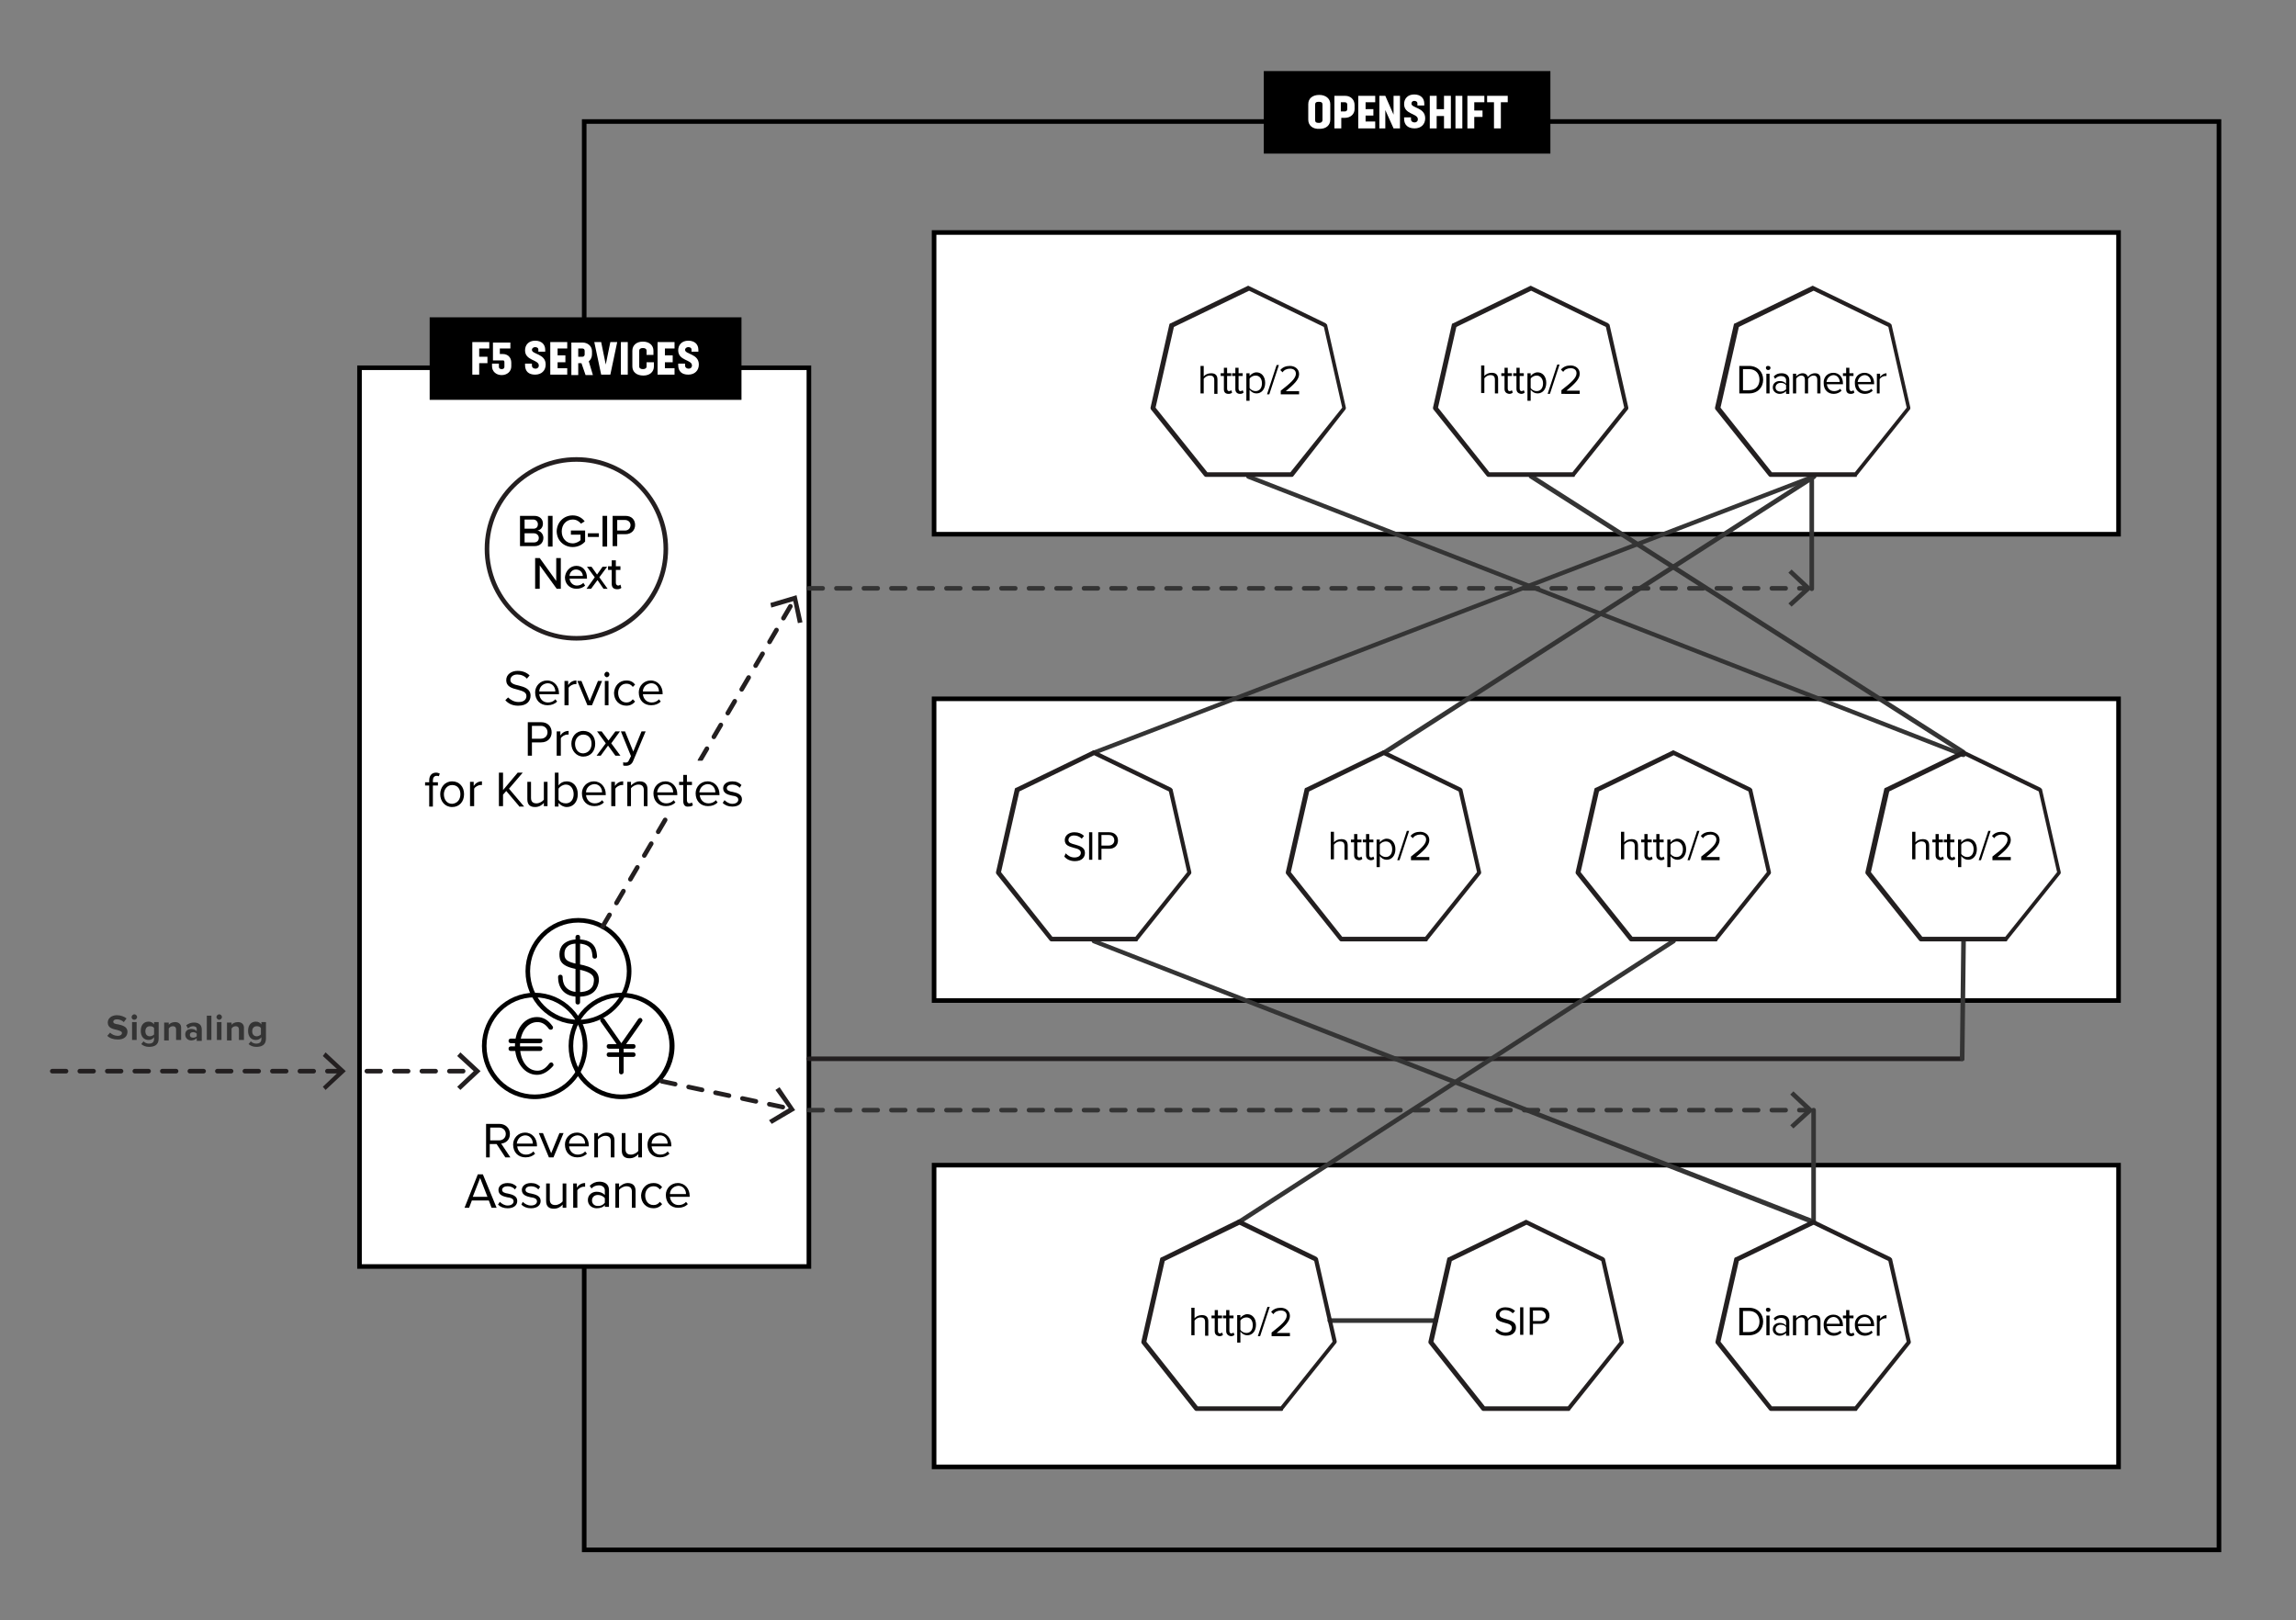<?xml version="1.0" encoding="utf-8"?>
<!-- Generator: Adobe Illustrator 26.1.0, SVG Export Plug-In . SVG Version: 6.00 Build 0)  -->
<svg version="1.1" id="Layer_1" xmlns="http://www.w3.org/2000/svg" xmlns:xlink="http://www.w3.org/1999/xlink" x="0px" y="0px"
	 viewBox="0 0 500.7 353.3" style="enable-background:new 0 0 500.7 353.3;" xml:space="preserve">
<rect x="0" y="0" width="500.7" height="353.3" fill="#808080" stroke="none"/>
<style type="text/css">
	.st0{fill:#FFFFFF;}
	.st1{fill:none;stroke:#231F20;stroke-linecap:round;stroke-miterlimit:10;stroke-dasharray:3,3;}
	.st2{fill:#231F20;}
	.st3{fill:#343434;}
	.st4{fill:none;stroke:#231F20;stroke-linecap:round;stroke-miterlimit:10;}
	.st5{fill:none;stroke:#343434;stroke-linecap:round;stroke-miterlimit:10;stroke-dasharray:3,3;}
	.st6{fill:none;stroke:#343434;stroke-linecap:round;stroke-miterlimit:10;}
	.st7{fill:#241F20;}
</style>
<g>
	<g>
		<polygon class="st0" points="462,67.1 462,116.5 203.7,116.5 203.7,50.7 462,50.7 462,59.6 		"/>
		<path d="M462.5,117H203.2V50.2h259.3V117z M204.2,116h257.3V51.2H204.2V116z"/>
	</g>
	<g>
		<polygon class="st0" points="462,270.5 462,319.9 203.7,319.9 203.7,254.1 462,254.1 462,263 		"/>
		<path d="M462.5,320.4H203.2v-66.8h259.3V320.4z M204.2,319.4h257.3v-64.8H204.2V319.4z"/>
	</g>
</g>
<g>
	<path d="M484.4,338.5H126.9V26h357.5V338.5z M127.9,337.5h355.5V27H127.9V337.5z"/>
</g>
<g>
	<rect x="275.6" y="15.5" width="62.5" height="18"/>
	<path class="st0" d="M285.3,26.1v-3.4c0-1.2,0.9-2,2.4-2c1.4,0,2.4,0.8,2.4,2v3.4c0,1.2-0.9,2-2.3,2
		C286.2,28.2,285.3,27.3,285.3,26.1z M288.4,26.2v-3.4c0-0.4-0.2-0.6-0.8-0.6c-0.6,0-0.8,0.2-0.8,0.6v3.4c0,0.4,0.2,0.6,0.8,0.6
		S288.4,26.5,288.4,26.2z"/>
	<path class="st0" d="M295.4,22.9v0.9c0,1.1-0.9,1.9-2.1,1.9h-0.8V28h-1.5v-7.1h2.4C294.5,20.9,295.4,21.7,295.4,22.9z M293.8,22.8
		c0-0.3-0.2-0.5-0.5-0.5h-0.9v2h0.9c0.3,0,0.5-0.2,0.5-0.5V22.8z"/>
	<path class="st0" d="M297.8,22.3v1.5h1.7v1.4h-1.7v1.3h2.1V28h-3.7v-7.1h3.7v1.4H297.8z"/>
	<path class="st0" d="M305.3,20.9V28h-1.4l-1.8-4v4h-1.3v-7.1h1.3l1.8,4.1v-4.1H305.3z"/>
	<path class="st0" d="M306.2,25.9v-0.3h1.5v0.4c0,0.5,0.4,0.7,0.8,0.7c0.3,0,0.7-0.2,0.7-0.7c0-1.3-3-1-3-3.3c0-1.2,0.8-2.1,2.2-2.1
		c1.4,0,2.2,0.8,2.2,2v0.4h-1.5v-0.5c0-0.3-0.3-0.5-0.7-0.5c-0.3,0-0.6,0.2-0.6,0.6c0,1,3,0.8,3,3.2c0,1.3-0.9,2.2-2.3,2.2
		S306.2,27.3,306.2,25.9z"/>
	<path class="st0" d="M316.4,20.9V28h-1.5v-2.7h-1.6V28h-1.5v-7.1h1.5v2.9h1.6v-2.9H316.4z"/>
	<path class="st0" d="M317.4,20.9h1.5V28h-1.5V20.9z"/>
	<path class="st0" d="M321.5,22.3v1.8h1.8v1.4h-1.8V28h-1.5v-7.1h3.7v1.4H321.5z"/>
	<path class="st0" d="M328.8,22.3h-1.5V28h-1.5v-5.7h-1.5v-1.4h4.5V22.3z"/>
</g>
<g>
	<polygon class="st0" points="176.4,126 176.4,276.2 78.4,276.2 78.4,80.2 176.4,80.2 176.4,99.3 	"/>
	<path d="M176.9,276.7h-99v-197h99V276.7z M78.9,275.7h97v-195h-97V275.7z"/>
</g>
<g>
	<rect x="93.7" y="69.2" width="68" height="18"/>
	<path class="st0" d="M104.5,76v1.8h1.8v1.4h-1.8v2.5h-1.5v-7.1h3.7V76H104.5z"/>
	<path class="st0" d="M111.5,79.1v0.8c0,1.1-0.9,1.9-2.1,1.9c-1.2,0-2.1-0.8-2.1-1.9v-0.6h1.5V80c0,0.3,0.2,0.5,0.6,0.5
		c0.4,0,0.6-0.2,0.6-0.5v-1c0-0.3-0.1-0.4-0.3-0.4h-2.2v-3.9h3.8V76H109v1.2h0.6C110.8,77.2,111.5,78,111.5,79.1z"/>
	<path class="st0" d="M114.5,79.6v-0.3h1.5v0.4c0,0.5,0.4,0.7,0.8,0.7c0.3,0,0.7-0.2,0.7-0.7c0-1.3-3-1-3-3.3c0-1.2,0.8-2.1,2.2-2.1
		c1.4,0,2.2,0.8,2.2,2v0.4h-1.5v-0.5c0-0.3-0.3-0.5-0.7-0.5c-0.3,0-0.7,0.2-0.7,0.6c0,1,3,0.8,3,3.2c0,1.3-0.9,2.2-2.3,2.2
		S114.5,81,114.5,79.6z"/>
	<path class="st0" d="M121.6,76v1.5h1.7V79h-1.7v1.3h2.1v1.4H120v-7.1h3.7V76H121.6z"/>
	<path class="st0" d="M126.8,79.2h-0.7v2.6h-1.5v-7.1h2.4c1.2,0,2.1,0.8,2.1,1.9v0.7c0,0.6-0.3,1.2-0.7,1.5l0.9,3h-1.6L126.8,79.2z
		 M126.1,77.8h0.9c0.3,0,0.5-0.2,0.5-0.5v-0.8c0-0.3-0.2-0.5-0.5-0.5h-0.9V77.8z"/>
	<path class="st0" d="M134.6,74.6l-1.5,7.1h-2l-1.5-7.1h1.5l1,4.9l1-4.9H134.6z"/>
	<path class="st0" d="M135.4,74.6h1.5v7.1h-1.5V74.6z"/>
	<path class="st0" d="M137.9,79.9v-3.4c0-1.2,0.9-2,2.3-2c1.4,0,2.3,0.8,2.3,2v0.9H141v-0.9c0-0.4-0.3-0.6-0.8-0.6
		c-0.5,0-0.8,0.2-0.8,0.6v3.4c0,0.4,0.3,0.6,0.8,0.6s0.8-0.2,0.8-0.6V79h1.6v0.9c0,1.2-0.9,2-2.3,2
		C138.8,81.9,137.9,81.1,137.9,79.9z"/>
	<path class="st0" d="M145,76v1.5h1.7V79H145v1.3h2.1v1.4h-3.7v-7.1h3.7V76H145z"/>
	<path class="st0" d="M147.9,79.6v-0.3h1.5v0.4c0,0.5,0.4,0.7,0.8,0.7c0.3,0,0.7-0.2,0.7-0.7c0-1.3-3-1-3-3.3c0-1.2,0.8-2.1,2.2-2.1
		c1.4,0,2.2,0.8,2.2,2v0.4h-1.5v-0.5c0-0.3-0.3-0.5-0.7-0.5c-0.3,0-0.7,0.2-0.7,0.6c0,1,3,0.8,3,3.2c0,1.3-0.9,2.2-2.3,2.2
		S147.9,81,147.9,79.6z"/>
</g>
<g>
	<line class="st1" x1="11.4" y1="233.6" x2="74.4" y2="233.6"/>
	<g>
		<polygon class="st2" points="71,237.7 70.4,237 74,233.6 70.4,230.3 71,229.5 75.4,233.6 		"/>
	</g>
</g>
<g>
	<line class="st1" x1="80" y1="233.6" x2="103.7" y2="233.6"/>
	<g>
		<polygon class="st2" points="100.4,237.7 99.7,237 103.3,233.6 99.7,230.3 100.4,229.5 104.8,233.6 		"/>
	</g>
</g>
<g>
	<g>
		<g transform="translate(1210 575.666)">
			<g>
				<path d="M-1083.9-358.3c-3.3,0-4.4-2.2-4.4-4.3c0-0.3,0.2-0.5,0.5-0.5s0.5,0.2,0.5,0.5c0,1.2,0.4,3.2,3.4,3.3
					c2.2,0,3.3-0.8,3.4-2.3c0.1-0.9,0.1-2-3.6-2.7c-3.6-0.6-3.9-1.9-3.9-3.3c0-0.8,0.3-1.6,0.8-2.1c0.7-0.7,1.8-1.1,3.2-1.1
					c4,0,4.1,2.6,4.2,3.7c0,0.3-0.2,0.5-0.5,0.5c-0.3,0-0.5-0.2-0.5-0.5l0,0c-0.1-1.1-0.1-2.7-3.2-2.8c-1.1,0-1.9,0.2-2.4,0.8
					c-0.5,0.5-0.5,1.2-0.5,1.4c0,0.9,0,1.8,3.1,2.3c3.2,0.6,4.5,1.6,4.4,3.7C-1079.6-360.3-1080.3-358.3-1083.9-358.3z"/>
			</g>
			<g>
				<path d="M-1084-356.6c-0.3,0-0.5-0.2-0.5-0.5v-14.2c0-0.3,0.2-0.5,0.5-0.5s0.5,0.2,0.5,0.5v14.2
					C-1083.5-356.8-1083.7-356.6-1084-356.6z"/>
			</g>
		</g>
		<g>
			<g>
				<g>
					<g>
						<path d="M117.8,227.5h-6.4c-0.3,0-0.5-0.2-0.5-0.5s0.2-0.5,0.5-0.5h6.4c0.3,0,0.5,0.2,0.5,0.5S118,227.5,117.8,227.5z"/>
					</g>
					<g>
						<path d="M117.8,229.2h-6.4c-0.3,0-0.5-0.2-0.5-0.5s0.2-0.5,0.5-0.5h6.4c0.3,0,0.5,0.2,0.5,0.5S118,229.2,117.8,229.2z"/>
					</g>
				</g>
				<g>
					<g>
						<path d="M117.1,234.4c-2.7,0-4.8-2.7-4.8-6.3s2-6.3,4.8-6.3c1.4,0,2.5,0.7,3.4,2c0.2,0.2,0.1,0.5-0.1,0.7
							c-0.2,0.1-0.5,0.1-0.7-0.1c-0.7-1-1.5-1.5-2.5-1.5c-2.2,0-3.8,2.2-3.8,5.3s1.6,5.3,3.8,5.3c1,0,1.8-0.5,2.6-1.6
							c0.2-0.2,0.5-0.3,0.7-0.1c0.2,0.2,0.3,0.5,0.1,0.7C119.5,233.7,118.4,234.4,117.1,234.4z"/>
					</g>
				</g>
			</g>
			<g>
				<path d="M116.6,239.7c-6.4,0-11.5-5.2-11.5-11.6s5.2-11.6,11.5-11.6s11.5,5.2,11.5,11.6S122.9,239.7,116.6,239.7z M116.6,217.5
					c-5.8,0-10.5,4.7-10.5,10.6s4.7,10.6,10.5,10.6s10.5-4.7,10.5-10.6S122.4,217.5,116.6,217.5z"/>
			</g>
		</g>
		<g>
			<g>
				<g>
					<g>
						<path d="M135.5,228.8c-0.2,0-0.3-0.1-0.4-0.2l-4.1-5.8c-0.2-0.2-0.1-0.5,0.1-0.7c0.2-0.2,0.5-0.1,0.7,0.1l3.7,5.3l3.7-5.3
							c0.2-0.2,0.5-0.3,0.7-0.1c0.2,0.2,0.3,0.5,0.1,0.7l-4.1,5.8C135.8,228.7,135.6,228.8,135.5,228.8z"/>
					</g>
				</g>
				<g>
					<path d="M135.5,234.3c-0.3,0-0.5-0.2-0.5-0.5v-5.5c0-0.3,0.2-0.5,0.5-0.5s0.5,0.2,0.5,0.5v5.5
						C136,234.1,135.7,234.3,135.5,234.3z"/>
				</g>
				<g>
					<path d="M138.1,228.7h-5.3c-0.3,0-0.5-0.2-0.5-0.5s0.2-0.5,0.5-0.5h5.3c0.3,0,0.5,0.2,0.5,0.5S138.4,228.7,138.1,228.7z"/>
				</g>
				<g>
					<path d="M138.1,230.5h-5.3c-0.3,0-0.5-0.2-0.5-0.5s0.2-0.5,0.5-0.5h5.3c0.3,0,0.5,0.2,0.5,0.5S138.4,230.5,138.1,230.5z"/>
				</g>
			</g>
			<g>
				<path d="M135.5,239.7c-6.4,0-11.5-5.2-11.5-11.6s5.2-11.6,11.5-11.6c6.4,0,11.6,5.2,11.6,11.6S141.8,239.7,135.5,239.7z
					 M135.5,217.5c-5.8,0-10.5,4.7-10.5,10.6s4.7,10.6,10.5,10.6S146,234,146,228.1S141.3,217.5,135.5,217.5z"/>
			</g>
		</g>
		<g>
			<path d="M126.1,223.4c-6.4,0-11.5-5.2-11.5-11.6s5.2-11.6,11.5-11.6c6.4,0,11.6,5.2,11.6,11.6S132.4,223.4,126.1,223.4z
				 M126.1,201.2c-5.8,0-10.5,4.7-10.5,10.6s4.7,10.6,10.5,10.6c5.8,0,10.6-4.7,10.6-10.6S131.9,201.2,126.1,201.2z"/>
		</g>
	</g>
	<g>
		<path d="M110.2,252.4l-1.9-2.9h-1.5v2.9H106v-7.3h2.9c1.3,0,2.3,0.9,2.3,2.2c0,1.3-0.9,2-1.9,2.1l2,3H110.2z M108.8,245.9h-1.9
			v2.8h1.9c0.9,0,1.5-0.6,1.5-1.4S109.7,245.9,108.8,245.9z"/>
		<path d="M114.5,247c1.6,0,2.6,1.3,2.6,2.8v0.2h-4.3c0.1,1,0.8,1.8,1.9,1.8c0.6,0,1.2-0.2,1.6-0.7l0.4,0.5
			c-0.5,0.5-1.2,0.8-2.1,0.8c-1.6,0-2.7-1.1-2.7-2.8C111.9,248.2,113,247,114.5,247z M112.7,249.4h3.5c0-0.8-0.5-1.8-1.7-1.8
			C113.3,247.7,112.8,248.6,112.7,249.4z"/>
		<path d="M119.7,252.4l-2.2-5.3h0.9l1.8,4.4l1.8-4.4h0.9l-2.2,5.3H119.7z"/>
		<path d="M125.8,247c1.6,0,2.6,1.3,2.6,2.8v0.2h-4.3c0.1,1,0.8,1.8,1.9,1.8c0.6,0,1.2-0.2,1.6-0.7l0.4,0.5
			c-0.5,0.5-1.2,0.8-2.1,0.8c-1.6,0-2.7-1.1-2.7-2.8C123.2,248.2,124.3,247,125.8,247z M124.1,249.4h3.5c0-0.8-0.5-1.8-1.7-1.8
			C124.7,247.7,124.1,248.6,124.1,249.4z"/>
		<path d="M133.2,252.4v-3.5c0-0.9-0.5-1.2-1.2-1.2c-0.6,0-1.3,0.4-1.6,0.8v3.9h-0.8v-5.3h0.8v0.8c0.4-0.4,1.1-0.9,1.9-0.9
			c1.1,0,1.7,0.6,1.7,1.7v3.7H133.2z"/>
		<path d="M139.2,252.4v-0.7c-0.4,0.5-1.1,0.9-1.9,0.9c-1.1,0-1.7-0.5-1.7-1.7v-3.8h0.8v3.5c0,0.9,0.5,1.2,1.2,1.2
			c0.6,0,1.3-0.4,1.6-0.8v-3.9h0.8v5.3H139.2z"/>
		<path d="M143.8,247c1.6,0,2.6,1.3,2.6,2.8v0.2h-4.3c0.1,1,0.8,1.8,1.9,1.8c0.6,0,1.2-0.2,1.6-0.7l0.4,0.5
			c-0.5,0.5-1.2,0.8-2.1,0.8c-1.6,0-2.7-1.1-2.7-2.8C141.2,248.2,142.3,247,143.8,247z M142.1,249.4h3.5c0-0.8-0.5-1.8-1.7-1.8
			C142.7,247.7,142.1,248.6,142.1,249.4z"/>
		<path d="M107.2,263.4l-0.6-1.6h-3.7l-0.6,1.6h-1l2.9-7.3h1.1l3,7.3H107.2z M104.7,256.9l-1.6,4.1h3.2L104.7,256.9z"/>
		<path d="M109,262.1c0.4,0.4,1,0.8,1.7,0.8c0.8,0,1.3-0.4,1.3-0.9c0-0.6-0.6-0.8-1.4-0.9c-0.9-0.2-1.9-0.5-1.9-1.6
			c0-0.8,0.7-1.5,2-1.5c0.9,0,1.5,0.3,2,0.8l-0.4,0.6c-0.3-0.4-0.9-0.7-1.6-0.7c-0.7,0-1.2,0.3-1.2,0.8c0,0.5,0.6,0.7,1.3,0.8
			c0.9,0.2,2,0.5,2,1.6c0,0.9-0.7,1.6-2.1,1.6c-0.9,0-1.6-0.3-2.1-0.8L109,262.1z"/>
		<path d="M114,262.1c0.4,0.4,1,0.8,1.8,0.8c0.8,0,1.3-0.4,1.3-0.9c0-0.6-0.6-0.8-1.4-0.9c-0.9-0.2-1.9-0.5-1.9-1.6
			c0-0.8,0.7-1.5,2-1.5c0.9,0,1.5,0.3,2,0.8l-0.4,0.6c-0.3-0.4-0.9-0.7-1.6-0.7c-0.7,0-1.2,0.3-1.2,0.8c0,0.5,0.6,0.7,1.3,0.8
			c0.9,0.2,2,0.5,2,1.6c0,0.9-0.7,1.6-2.1,1.6c-0.9,0-1.6-0.3-2.1-0.8L114,262.1z"/>
		<path d="M122.7,263.4v-0.7c-0.4,0.5-1.1,0.9-1.9,0.9c-1.1,0-1.7-0.5-1.7-1.7v-3.8h0.8v3.5c0,0.9,0.5,1.2,1.2,1.2
			c0.6,0,1.3-0.4,1.6-0.8v-3.9h0.8v5.3H122.7z"/>
		<path d="M125,263.4v-5.3h0.8v0.9c0.4-0.6,1-1,1.8-1v0.8c-0.1,0-0.2,0-0.3,0c-0.5,0-1.2,0.4-1.4,0.8v3.8H125z"/>
		<path d="M131.9,263.4v-0.6c-0.4,0.5-1,0.7-1.8,0.7c-0.9,0-1.9-0.6-1.9-1.8c0-1.2,1-1.8,1.9-1.8c0.7,0,1.3,0.2,1.8,0.7v-1
			c0-0.7-0.6-1.1-1.3-1.1c-0.6,0-1.2,0.2-1.6,0.7l-0.4-0.6c0.6-0.6,1.3-0.9,2.1-0.9c1.1,0,2.1,0.5,2.1,1.8v3.7H131.9z M131.9,261.3
			c-0.3-0.4-0.9-0.7-1.5-0.7c-0.8,0-1.3,0.5-1.3,1.2c0,0.7,0.5,1.2,1.3,1.2c0.6,0,1.1-0.2,1.5-0.7V261.3z"/>
		<path d="M137.8,263.4v-3.5c0-0.9-0.5-1.2-1.2-1.2c-0.6,0-1.3,0.4-1.6,0.8v3.9h-0.8v-5.3h0.8v0.8c0.4-0.4,1.1-0.9,1.9-0.9
			c1.1,0,1.7,0.6,1.7,1.7v3.7H137.8z"/>
		<path d="M142.5,258c1,0,1.5,0.4,1.9,0.9l-0.5,0.5c-0.4-0.5-0.8-0.7-1.4-0.7c-1.1,0-1.8,0.9-1.8,2c0,1.2,0.7,2.1,1.8,2.1
			c0.6,0,1-0.2,1.4-0.7l0.5,0.5c-0.4,0.5-1,0.9-1.9,0.9c-1.6,0-2.7-1.2-2.7-2.8C139.9,259.2,140.9,258,142.5,258z"/>
		<path d="M147.8,258c1.6,0,2.6,1.3,2.6,2.8v0.2h-4.3c0.1,1,0.8,1.8,1.9,1.8c0.6,0,1.2-0.2,1.6-0.7l0.4,0.5
			c-0.5,0.5-1.2,0.8-2.1,0.8c-1.6,0-2.7-1.1-2.7-2.8C145.2,259.2,146.3,258,147.8,258z M146.1,260.4h3.5c0-0.8-0.5-1.8-1.7-1.8
			C146.7,258.7,146.1,259.6,146.1,260.4z"/>
	</g>
</g>
<g>
	<path class="st3" d="M24,225.2c0.4,0.4,1,0.7,1.7,0.7c0.6,0,0.9-0.3,0.9-0.6c0-0.4-0.5-0.5-1.1-0.7c-0.9-0.2-2-0.4-2-1.6
		c0-0.9,0.8-1.6,2-1.6c0.8,0,1.6,0.3,2.1,0.7l-0.6,0.8c-0.4-0.4-1-0.6-1.5-0.6c-0.5,0-0.8,0.2-0.8,0.5c0,0.4,0.4,0.5,1.1,0.6
		c0.9,0.2,2,0.5,2,1.6c0,1-0.7,1.7-2.1,1.7c-1,0-1.8-0.3-2.3-0.8L24,225.2z"/>
	<path class="st3" d="M28.7,221.8c0-0.3,0.3-0.6,0.6-0.6c0.3,0,0.6,0.3,0.6,0.6s-0.3,0.6-0.6,0.6C28.9,222.4,28.7,222.1,28.7,221.8z
		 M28.8,226.8v-3.9h1v3.9H28.8z"/>
	<path class="st3" d="M31.3,227.1c0.3,0.3,0.7,0.5,1.2,0.5s1.1-0.2,1.1-1v-0.4c-0.3,0.4-0.7,0.6-1.2,0.6c-1,0-1.7-0.7-1.7-2
		c0-1.3,0.7-2,1.7-2c0.5,0,0.9,0.2,1.2,0.6v-0.5h1v3.6c0,1.5-1.1,1.8-2.1,1.8c-0.7,0-1.2-0.2-1.7-0.6L31.3,227.1z M33.6,224.2
		c-0.2-0.3-0.5-0.4-0.9-0.4c-0.6,0-1,0.4-1,1.1c0,0.7,0.4,1.1,1,1.1c0.3,0,0.7-0.2,0.9-0.4V224.2z"/>
	<path class="st3" d="M38.4,226.8v-2.3c0-0.5-0.3-0.7-0.7-0.7c-0.4,0-0.7,0.2-0.9,0.5v2.6h-1v-3.9h1v0.5c0.2-0.3,0.7-0.6,1.4-0.6
		c0.8,0,1.3,0.5,1.3,1.2v2.7H38.4z"/>
	<path class="st3" d="M42.9,226.8v-0.4c-0.3,0.3-0.7,0.5-1.2,0.5c-0.6,0-1.3-0.4-1.3-1.3c0-0.9,0.7-1.2,1.3-1.2c0.5,0,1,0.2,1.2,0.5
		v-0.5c0-0.4-0.3-0.6-0.8-0.6c-0.4,0-0.8,0.2-1.1,0.5l-0.4-0.7c0.5-0.4,1.1-0.6,1.7-0.6c0.9,0,1.7,0.4,1.7,1.5v2.5H42.9z
		 M42.9,225.4c-0.2-0.2-0.5-0.3-0.8-0.3c-0.4,0-0.7,0.2-0.7,0.6c0,0.4,0.3,0.6,0.7,0.6c0.3,0,0.6-0.1,0.8-0.3V225.4z"/>
	<path class="st3" d="M45.1,226.8v-5.3h1v5.3H45.1z"/>
	<path class="st3" d="M47.2,221.8c0-0.3,0.3-0.6,0.6-0.6c0.3,0,0.6,0.3,0.6,0.6s-0.3,0.6-0.6,0.6C47.5,222.4,47.2,222.1,47.2,221.8z
		 M47.3,226.8v-3.9h1v3.9H47.3z"/>
	<path class="st3" d="M52.1,226.8v-2.3c0-0.5-0.3-0.7-0.7-0.7c-0.4,0-0.7,0.2-0.9,0.5v2.6h-1v-3.9h1v0.5c0.2-0.3,0.7-0.6,1.4-0.6
		c0.8,0,1.3,0.5,1.3,1.2v2.7H52.1z"/>
	<path class="st3" d="M54.7,227.1c0.3,0.3,0.7,0.5,1.2,0.5s1.1-0.2,1.1-1v-0.4c-0.3,0.4-0.7,0.6-1.2,0.6c-1,0-1.7-0.7-1.7-2
		c0-1.3,0.7-2,1.7-2c0.5,0,0.9,0.2,1.2,0.6v-0.5h1v3.6c0,1.5-1.1,1.8-2.1,1.8c-0.7,0-1.2-0.2-1.7-0.6L54.7,227.1z M56.9,224.2
		c-0.2-0.3-0.5-0.4-0.9-0.4c-0.6,0-1,0.4-1,1.1c0,0.7,0.4,1.1,1,1.1c0.3,0,0.7-0.2,0.9-0.4V224.2z"/>
</g>
<g>
	<path class="st3" d="M313.1,288.5H290c-0.3,0-0.5-0.2-0.5-0.5s0.2-0.5,0.5-0.5h23.1c0.3,0,0.5,0.2,0.5,0.5S313.4,288.5,313.1,288.5
		z"/>
</g>
<g>
	<g>
		<g>
			<path d="M326,85.7v-2.9c0-0.8-0.4-1-1-1c-0.5,0-1,0.3-1.3,0.7v3.2h-0.7v-6h0.7V82c0.3-0.4,0.9-0.7,1.6-0.7c0.9,0,1.4,0.4,1.4,1.4
				v3.1H326z"/>
			<path d="M328.1,84.8V82h-0.7v-0.6h0.7v-1.2h0.7v1.2h0.9V82h-0.9v2.7c0,0.3,0.1,0.6,0.4,0.6c0.2,0,0.4-0.1,0.5-0.2l0.2,0.5
				c-0.2,0.2-0.4,0.3-0.8,0.3C328.4,85.8,328.1,85.4,328.1,84.8z"/>
			<path d="M330.7,84.8V82h-0.7v-0.6h0.7v-1.2h0.7v1.2h0.9V82h-0.9v2.7c0,0.3,0.1,0.6,0.4,0.6c0.2,0,0.4-0.1,0.5-0.2l0.2,0.5
				c-0.2,0.2-0.4,0.3-0.8,0.3C331,85.8,330.7,85.4,330.7,84.8z"/>
			<path d="M333.8,87.4h-0.7v-6h0.7V82c0.3-0.4,0.9-0.8,1.5-0.8c1.1,0,1.9,0.9,1.9,2.3c0,1.4-0.8,2.3-1.9,2.3
				c-0.6,0-1.1-0.3-1.5-0.8V87.4z M335.1,81.9c-0.5,0-1.1,0.3-1.3,0.7v2c0.2,0.4,0.8,0.7,1.3,0.7c0.9,0,1.4-0.7,1.4-1.7
				S335.9,81.9,335.1,81.9z"/>
			<path d="M337.5,85.9l2.1-6.4h0.5l-2.1,6.4H337.5z"/>
			<path d="M340.5,85.7v-0.6c2.2-1.7,3.3-2.7,3.3-3.7c0-0.8-0.6-1.1-1.3-1.1c-0.7,0-1.3,0.3-1.6,0.8l-0.5-0.5
				c0.5-0.6,1.2-0.9,2.1-0.9c1,0,2,0.6,2,1.8c0,1.2-1.2,2.3-2.9,3.7h2.9v0.7H340.5z"/>
		</g>
	</g>
	<g>
		<g>
			<g>
				<path d="M264.8,85.8v-2.9c0-0.8-0.4-1-1-1c-0.5,0-1,0.3-1.3,0.7v3.2h-0.7v-6h0.7v2.3c0.3-0.4,0.9-0.7,1.6-0.7
					c0.9,0,1.4,0.4,1.4,1.4v3.1H264.8z"/>
				<path d="M266.9,84.9V82h-0.7v-0.6h0.7v-1.2h0.7v1.2h0.9V82h-0.9v2.7c0,0.3,0.1,0.6,0.4,0.6c0.2,0,0.4-0.1,0.5-0.2l0.2,0.5
					c-0.2,0.2-0.4,0.3-0.8,0.3C267.2,85.9,266.9,85.5,266.9,84.9z"/>
				<path d="M269.4,84.9V82h-0.7v-0.6h0.7v-1.2h0.7v1.2h0.9V82h-0.9v2.7c0,0.3,0.1,0.6,0.4,0.6c0.2,0,0.4-0.1,0.5-0.2l0.2,0.5
					c-0.2,0.2-0.4,0.3-0.8,0.3C269.8,85.9,269.4,85.5,269.4,84.9z"/>
				<path d="M272.5,87.4h-0.7v-6h0.7v0.6c0.3-0.4,0.9-0.8,1.5-0.8c1.1,0,1.9,0.9,1.9,2.3c0,1.4-0.8,2.3-1.9,2.3
					c-0.6,0-1.1-0.3-1.5-0.8V87.4z M273.8,81.9c-0.5,0-1.1,0.3-1.3,0.7v2c0.2,0.4,0.8,0.7,1.3,0.7c0.9,0,1.4-0.7,1.4-1.7
					S274.7,81.9,273.8,81.9z"/>
				<path d="M276.3,86l2.1-6.4h0.5l-2.1,6.4H276.3z"/>
				<path d="M279.3,85.8v-0.6c2.2-1.7,3.3-2.7,3.3-3.7c0-0.8-0.6-1.1-1.3-1.1c-0.7,0-1.3,0.3-1.6,0.8l-0.5-0.5
					c0.5-0.6,1.2-0.9,2.1-0.9c1,0,2,0.6,2,1.8c0,1.2-1.2,2.3-2.9,3.7h2.9v0.7H279.3z"/>
			</g>
		</g>
		<g>
			<g>
				<path d="M379.3,85.8v-6h2.1c1.9,0,3.1,1.3,3.1,3c0,1.7-1.2,3-3.1,3H379.3z M380.1,85.1h1.3c1.5,0,2.3-1,2.3-2.3
					c0-1.3-0.8-2.3-2.3-2.3h-1.3V85.1z"/>
				<path d="M385.1,80.2c0-0.3,0.2-0.4,0.5-0.4c0.3,0,0.5,0.2,0.5,0.4c0,0.3-0.2,0.5-0.5,0.5C385.3,80.7,385.1,80.5,385.1,80.2z
					 M385.2,85.8v-4.3h0.7v4.3H385.2z"/>
				<path d="M389.5,85.8v-0.5c-0.4,0.4-0.9,0.6-1.4,0.6c-0.7,0-1.5-0.5-1.5-1.4c0-1,0.8-1.4,1.5-1.4c0.6,0,1.1,0.2,1.4,0.6v-0.8
					c0-0.6-0.5-0.9-1.1-0.9c-0.5,0-0.9,0.2-1.3,0.6l-0.3-0.5c0.5-0.5,1-0.7,1.7-0.7c0.9,0,1.7,0.4,1.7,1.5v3H389.5z M389.5,84
					c-0.3-0.4-0.7-0.5-1.2-0.5c-0.6,0-1.1,0.4-1.1,1c0,0.5,0.4,0.9,1.1,0.9c0.5,0,0.9-0.2,1.2-0.5V84z"/>
				<path d="M396.3,85.8v-3c0-0.5-0.2-0.9-0.8-0.9c-0.5,0-0.9,0.3-1.2,0.7v3.2h-0.7v-3c0-0.5-0.2-0.9-0.8-0.9
					c-0.4,0-0.9,0.3-1.1,0.7v3.2H391v-4.3h0.7v0.6c0.2-0.3,0.8-0.7,1.4-0.7c0.7,0,1,0.4,1.2,0.8c0.2-0.4,0.8-0.8,1.5-0.8
					c0.8,0,1.2,0.4,1.2,1.3v3.1H396.3z"/>
				<path d="M399.8,81.3c1.3,0,2.1,1,2.1,2.3v0.2h-3.5c0.1,0.8,0.6,1.5,1.6,1.5c0.5,0,1-0.2,1.3-0.5l0.3,0.4c-0.4,0.4-1,0.7-1.7,0.7
					c-1.3,0-2.2-0.9-2.2-2.3C397.6,82.3,398.5,81.3,399.8,81.3z M398.3,83.3h2.9c0-0.6-0.4-1.5-1.4-1.5
					C398.8,81.9,398.4,82.7,398.3,83.3z"/>
				<path d="M402.6,84.9V82h-0.7v-0.6h0.7v-1.2h0.7v1.2h0.9V82h-0.9v2.7c0,0.3,0.1,0.6,0.4,0.6c0.2,0,0.4-0.1,0.5-0.2l0.2,0.5
					c-0.2,0.2-0.4,0.3-0.8,0.3C402.9,85.9,402.6,85.5,402.6,84.9z"/>
				<path d="M406.6,81.3c1.3,0,2.1,1,2.1,2.3v0.2h-3.5c0.1,0.8,0.6,1.5,1.6,1.5c0.5,0,1-0.2,1.3-0.5l0.3,0.4c-0.4,0.4-1,0.7-1.7,0.7
					c-1.3,0-2.2-0.9-2.2-2.3C404.4,82.3,405.3,81.3,406.6,81.3z M405.1,83.3h2.9c0-0.6-0.4-1.5-1.4-1.5
					C405.6,81.9,405.2,82.7,405.1,83.3z"/>
				<path d="M409.3,85.8v-4.3h0.7v0.7c0.4-0.5,0.9-0.8,1.4-0.8V82c-0.1,0-0.2,0-0.3,0c-0.4,0-1,0.3-1.2,0.7v3.1H409.3z"/>
			</g>
		</g>
	</g>
</g>
<g>
	<g>
		<g>
			<path d="M326.4,289.7c0.4,0.4,1,0.9,1.9,0.9c1.1,0,1.4-0.6,1.4-1c0-0.7-0.7-0.9-1.5-1.1c-1-0.3-2-0.5-2-1.7c0-1,0.9-1.7,2.1-1.7
				c0.9,0,1.6,0.3,2.1,0.8l-0.5,0.5c-0.5-0.5-1.1-0.7-1.7-0.7c-0.7,0-1.2,0.4-1.2,1c0,0.6,0.7,0.8,1.5,1c1,0.3,2.1,0.6,2.1,1.8
				c0,0.9-0.6,1.8-2.2,1.8c-1,0-1.8-0.4-2.3-1L326.4,289.7z"/>
			<path d="M331.5,291.1v-6h0.7v6H331.5z"/>
			<path d="M333.6,291.1v-6h2.4c1.2,0,1.9,0.8,1.9,1.8s-0.7,1.8-1.9,1.8h-1.7v2.4H333.6z M335.9,285.8h-1.6v2.3h1.6
				c0.7,0,1.2-0.5,1.2-1.1S336.6,285.8,335.9,285.8z"/>
		</g>
	</g>
	<g>
		<g>
			<g>
				<path d="M262.8,291.2v-2.9c0-0.8-0.4-1-1-1c-0.5,0-1,0.3-1.3,0.7v3.2h-0.7v-6h0.7v2.3c0.3-0.4,0.9-0.7,1.6-0.7
					c0.9,0,1.4,0.4,1.4,1.4v3.1H262.8z"/>
				<path d="M264.9,290.3v-2.8h-0.7v-0.6h0.7v-1.2h0.7v1.2h0.9v0.6h-0.9v2.7c0,0.3,0.1,0.6,0.4,0.6c0.2,0,0.4-0.1,0.5-0.2l0.2,0.5
					c-0.2,0.2-0.4,0.3-0.8,0.3C265.2,291.3,264.9,290.9,264.9,290.3z"/>
				<path d="M267.4,290.3v-2.8h-0.7v-0.6h0.7v-1.2h0.7v1.2h0.9v0.6h-0.9v2.7c0,0.3,0.1,0.6,0.4,0.6c0.2,0,0.4-0.1,0.5-0.2l0.2,0.5
					c-0.2,0.2-0.4,0.3-0.8,0.3C267.8,291.3,267.4,290.9,267.4,290.3z"/>
				<path d="M270.5,292.8h-0.7v-6h0.7v0.6c0.3-0.4,0.9-0.8,1.5-0.8c1.1,0,1.9,0.9,1.9,2.3c0,1.4-0.8,2.3-1.9,2.3
					c-0.6,0-1.1-0.3-1.5-0.8V292.8z M271.8,287.3c-0.5,0-1.1,0.3-1.3,0.7v2c0.2,0.4,0.8,0.7,1.3,0.7c0.9,0,1.4-0.7,1.4-1.7
					S272.7,287.3,271.8,287.3z"/>
				<path d="M274.3,291.4l2.1-6.4h0.5l-2.1,6.4H274.3z"/>
				<path d="M277.3,291.2v-0.6c2.2-1.7,3.3-2.7,3.3-3.7c0-0.8-0.6-1.1-1.3-1.1c-0.7,0-1.3,0.3-1.6,0.8l-0.5-0.5
					c0.5-0.6,1.2-0.9,2.1-0.9c1,0,2,0.6,2,1.8c0,1.2-1.2,2.3-2.9,3.7h2.9v0.7H277.3z"/>
			</g>
		</g>
		<g>
			<g>
				<path d="M379.3,291.2v-6h2.1c1.9,0,3.1,1.3,3.1,3c0,1.7-1.2,3-3.1,3H379.3z M380.1,290.5h1.3c1.5,0,2.3-1,2.3-2.3
					c0-1.3-0.8-2.3-2.3-2.3h-1.3V290.5z"/>
				<path d="M385.1,285.6c0-0.3,0.2-0.4,0.5-0.4c0.3,0,0.5,0.2,0.5,0.4c0,0.3-0.2,0.5-0.5,0.5C385.3,286.1,385.1,285.9,385.1,285.6z
					 M385.2,291.2v-4.3h0.7v4.3H385.2z"/>
				<path d="M389.5,291.2v-0.5c-0.4,0.4-0.9,0.6-1.4,0.6c-0.7,0-1.5-0.5-1.5-1.4c0-1,0.8-1.4,1.5-1.4c0.6,0,1.1,0.2,1.4,0.6v-0.8
					c0-0.6-0.5-0.9-1.1-0.9c-0.5,0-0.9,0.2-1.3,0.6l-0.3-0.5c0.5-0.5,1-0.7,1.7-0.7c0.9,0,1.7,0.4,1.7,1.5v3H389.5z M389.5,289.4
					c-0.3-0.4-0.7-0.5-1.2-0.5c-0.6,0-1.1,0.4-1.1,1c0,0.5,0.4,0.9,1.1,0.9c0.5,0,0.9-0.2,1.2-0.5V289.4z"/>
				<path d="M396.3,291.2v-3c0-0.5-0.2-0.9-0.8-0.9c-0.5,0-0.9,0.3-1.2,0.7v3.2h-0.7v-3c0-0.5-0.2-0.9-0.8-0.9
					c-0.4,0-0.9,0.3-1.1,0.7v3.2H391v-4.3h0.7v0.6c0.2-0.3,0.8-0.7,1.4-0.7c0.7,0,1,0.4,1.2,0.8c0.2-0.4,0.8-0.8,1.5-0.8
					c0.8,0,1.2,0.4,1.2,1.3v3.1H396.3z"/>
				<path d="M399.8,286.7c1.3,0,2.1,1,2.1,2.3v0.2h-3.5c0.1,0.8,0.6,1.5,1.6,1.5c0.5,0,1-0.2,1.3-0.5l0.3,0.4
					c-0.4,0.4-1,0.7-1.7,0.7c-1.3,0-2.2-0.9-2.2-2.3C397.6,287.7,398.5,286.7,399.8,286.7z M398.3,288.7h2.9c0-0.6-0.4-1.5-1.4-1.5
					C398.8,287.3,398.4,288.1,398.3,288.7z"/>
				<path d="M402.6,290.3v-2.8h-0.7v-0.6h0.7v-1.2h0.7v1.2h0.9v0.6h-0.9v2.7c0,0.3,0.1,0.6,0.4,0.6c0.2,0,0.4-0.1,0.5-0.2l0.2,0.5
					c-0.2,0.2-0.4,0.3-0.8,0.3C402.9,291.3,402.6,290.9,402.6,290.3z"/>
				<path d="M406.6,286.7c1.3,0,2.1,1,2.1,2.3v0.2h-3.5c0.1,0.8,0.6,1.5,1.6,1.5c0.5,0,1-0.2,1.3-0.5l0.3,0.4
					c-0.4,0.4-1,0.7-1.7,0.7c-1.3,0-2.2-0.9-2.2-2.3C404.4,287.7,405.3,286.7,406.6,286.7z M405.1,288.7h2.9c0-0.6-0.4-1.5-1.4-1.5
					C405.6,287.3,405.2,288.1,405.1,288.7z"/>
				<path d="M409.3,291.2v-4.3h0.7v0.7c0.4-0.5,0.9-0.8,1.4-0.8v0.7c-0.1,0-0.2,0-0.3,0c-0.4,0-1,0.3-1.2,0.7v3.1H409.3z"/>
			</g>
		</g>
	</g>
</g>
<g>
	<g>
		<polygon class="st0" points="462,168.8 462,218.2 203.7,218.2 203.7,152.4 462,152.4 462,161.3 		"/>
		<path d="M462.5,218.7H203.2v-66.8h259.3V218.7z M204.2,217.7h257.3v-64.8H204.2V217.7z"/>
	</g>
	<g>
		<g>
			<g>
				<g>
					<path d="M420,187.4v-2.9c0-0.8-0.4-1-1-1c-0.5,0-1,0.3-1.3,0.7v3.2h-0.7v-6h0.7v2.3c0.3-0.4,0.9-0.7,1.6-0.7
						c0.9,0,1.4,0.4,1.4,1.4v3.1H420z"/>
				</g>
				<g>
					<path d="M422.1,186.5v-2.8h-0.7v-0.6h0.7v-1.2h0.7v1.2h0.9v0.6h-0.9v2.7c0,0.3,0.1,0.6,0.4,0.6c0.2,0,0.4-0.1,0.5-0.2l0.2,0.5
						c-0.2,0.2-0.4,0.3-0.8,0.3C422.4,187.5,422.1,187.1,422.1,186.5z"/>
				</g>
				<g>
					<path d="M424.6,186.5v-2.8h-0.7v-0.6h0.7v-1.2h0.7v1.2h0.9v0.6h-0.9v2.7c0,0.3,0.1,0.6,0.4,0.6c0.2,0,0.4-0.1,0.5-0.2l0.2,0.5
						c-0.2,0.2-0.4,0.3-0.8,0.3C425,187.5,424.6,187.1,424.6,186.5z"/>
				</g>
				<g>
					<path d="M427.7,189.1H427v-6h0.7v0.6c0.3-0.4,0.9-0.8,1.5-0.8c1.1,0,1.9,0.9,1.9,2.3c0,1.4-0.8,2.3-1.9,2.3
						c-0.6,0-1.1-0.3-1.5-0.8V189.1z M429,183.5c-0.5,0-1.1,0.3-1.3,0.7v2c0.2,0.4,0.8,0.7,1.3,0.7c0.9,0,1.4-0.7,1.4-1.7
						S429.9,183.5,429,183.5z"/>
				</g>
				<g>
					<path d="M431.5,187.6l2.1-6.4h0.5l-2.1,6.4H431.5z"/>
				</g>
				<g>
					<path d="M434.5,187.4v-0.6c2.2-1.7,3.3-2.7,3.3-3.7c0-0.8-0.6-1.1-1.3-1.1c-0.7,0-1.3,0.3-1.6,0.8l-0.5-0.5
						c0.5-0.6,1.2-0.9,2.1-0.9c1,0,2,0.6,2,1.8c0,1.2-1.2,2.3-2.9,3.7h2.9v0.7H434.5z"/>
				</g>
			</g>
		</g>
		<g>
			<g>
				<g>
					<path d="M356.5,187.4v-2.9c0-0.8-0.4-1-1-1c-0.5,0-1,0.3-1.3,0.7v3.2h-0.7v-6h0.7v2.3c0.3-0.4,0.9-0.7,1.6-0.7
						c0.9,0,1.4,0.4,1.4,1.4v3.1H356.5z"/>
				</g>
				<g>
					<path d="M358.6,186.5v-2.8h-0.7v-0.6h0.7v-1.2h0.7v1.2h0.9v0.6h-0.9v2.7c0,0.3,0.1,0.6,0.4,0.6c0.2,0,0.4-0.1,0.5-0.2l0.2,0.5
						c-0.2,0.2-0.4,0.3-0.8,0.3C358.9,187.5,358.6,187.1,358.6,186.5z"/>
				</g>
				<g>
					<path d="M361.2,186.5v-2.8h-0.7v-0.6h0.7v-1.2h0.7v1.2h0.9v0.6h-0.9v2.7c0,0.3,0.1,0.6,0.4,0.6c0.2,0,0.4-0.1,0.5-0.2l0.2,0.5
						c-0.2,0.2-0.4,0.3-0.8,0.3C361.5,187.5,361.2,187.1,361.2,186.5z"/>
				</g>
				<g>
					<path d="M364.3,189.1h-0.7v-6h0.7v0.6c0.3-0.4,0.9-0.8,1.5-0.8c1.1,0,1.9,0.9,1.9,2.3c0,1.4-0.8,2.3-1.9,2.3
						c-0.6,0-1.1-0.3-1.5-0.8V189.1z M365.6,183.5c-0.5,0-1.1,0.3-1.3,0.7v2c0.2,0.4,0.8,0.7,1.3,0.7c0.9,0,1.4-0.7,1.4-1.7
						S366.4,183.5,365.6,183.5z"/>
				</g>
				<g>
					<path d="M368,187.6l2.1-6.4h0.5l-2.1,6.4H368z"/>
				</g>
				<g>
					<path d="M371,187.4v-0.6c2.2-1.7,3.3-2.7,3.3-3.7c0-0.8-0.6-1.1-1.3-1.1c-0.7,0-1.3,0.3-1.6,0.8l-0.5-0.5
						c0.5-0.6,1.2-0.9,2.1-0.9c1,0,2,0.6,2,1.8c0,1.2-1.2,2.3-2.9,3.7h2.9v0.7H371z"/>
				</g>
			</g>
		</g>
		<g>
			<g>
				<g>
					<path d="M293.2,187.4v-2.9c0-0.8-0.4-1-1-1c-0.5,0-1,0.3-1.3,0.7v3.2h-0.7v-6h0.7v2.3c0.3-0.4,0.9-0.7,1.6-0.7
						c0.9,0,1.4,0.4,1.4,1.4v3.1H293.2z"/>
				</g>
				<g>
					<path d="M295.3,186.5v-2.8h-0.7v-0.6h0.7v-1.2h0.7v1.2h0.9v0.6H296v2.7c0,0.3,0.1,0.6,0.4,0.6c0.2,0,0.4-0.1,0.5-0.2l0.2,0.5
						c-0.2,0.2-0.4,0.3-0.8,0.3C295.6,187.5,295.3,187.1,295.3,186.5z"/>
				</g>
				<g>
					<path d="M297.9,186.5v-2.8h-0.7v-0.6h0.7v-1.2h0.7v1.2h0.9v0.6h-0.9v2.7c0,0.3,0.1,0.6,0.4,0.6c0.2,0,0.4-0.1,0.5-0.2l0.2,0.5
						c-0.2,0.2-0.4,0.3-0.8,0.3C298.2,187.5,297.9,187.1,297.9,186.5z"/>
				</g>
				<g>
					<path d="M300.9,189.1h-0.7v-6h0.7v0.6c0.3-0.4,0.9-0.8,1.5-0.8c1.1,0,1.9,0.9,1.9,2.3c0,1.4-0.8,2.3-1.9,2.3
						c-0.6,0-1.1-0.3-1.5-0.8V189.1z M302.2,183.5c-0.5,0-1.1,0.3-1.3,0.7v2c0.2,0.4,0.8,0.7,1.3,0.7c0.9,0,1.4-0.7,1.4-1.7
						S303.1,183.5,302.2,183.5z"/>
				</g>
				<g>
					<path d="M304.7,187.6l2.1-6.4h0.5l-2.1,6.4H304.7z"/>
				</g>
				<g>
					<path d="M307.7,187.4v-0.6c2.2-1.7,3.3-2.7,3.3-3.7c0-0.8-0.6-1.1-1.3-1.1c-0.7,0-1.3,0.3-1.6,0.8l-0.5-0.5
						c0.5-0.6,1.2-0.9,2.1-0.9c1,0,2,0.6,2,1.8c0,1.2-1.2,2.3-2.9,3.7h2.9v0.7H307.7z"/>
				</g>
			</g>
		</g>
		<g>
			<g>
				<g>
					<path d="M232.4,186.1c0.4,0.4,1,0.9,1.9,0.9c1.1,0,1.4-0.6,1.4-1c0-0.7-0.7-0.9-1.5-1.1c-1-0.3-2-0.5-2-1.7
						c0-1,0.9-1.7,2.1-1.7c0.9,0,1.6,0.3,2.1,0.8l-0.5,0.6c-0.5-0.5-1.1-0.7-1.7-0.7c-0.7,0-1.2,0.4-1.2,1c0,0.6,0.7,0.8,1.5,1
						c1,0.3,2.1,0.6,2.1,1.8c0,0.9-0.6,1.8-2.2,1.8c-1,0-1.8-0.4-2.3-1L232.4,186.1z"/>
				</g>
				<g>
					<path d="M237.5,187.5v-6h0.7v6H237.5z"/>
				</g>
				<g>
					<path d="M239.5,187.5v-6h2.4c1.2,0,1.9,0.8,1.9,1.8c0,1-0.7,1.8-1.9,1.8h-1.7v2.4H239.5z M241.8,182.1h-1.6v2.3h1.6
						c0.7,0,1.2-0.5,1.2-1.1C243,182.6,242.6,182.1,241.8,182.1z"/>
				</g>
			</g>
		</g>
	</g>
</g>
<line class="st4" x1="176.4" y1="230.9" x2="427.9" y2="230.9"/>
<g>
	<path class="st3" d="M428.2,165.1c-0.1,0-0.1,0-0.2,0l-155.9-60.7c-0.3-0.1-0.4-0.4-0.3-0.6c0.1-0.3,0.4-0.4,0.6-0.3l155.9,60.7
		c0.3,0.1,0.4,0.4,0.3,0.6C428.6,165,428.4,165.1,428.2,165.1z"/>
</g>
<g>
	<path class="st3" d="M395.5,267c-0.1,0-0.1,0-0.2,0l-156.9-61.3c-0.3-0.1-0.4-0.4-0.3-0.6c0.1-0.3,0.4-0.4,0.6-0.3L395.7,266
		c0.3,0.1,0.4,0.4,0.3,0.6C395.9,266.9,395.7,267,395.5,267z"/>
</g>
<g>
	<path class="st3" d="M238.6,164.6c-0.2,0-0.4-0.1-0.5-0.3c-0.1-0.3,0-0.5,0.3-0.6l156.9-60.2c0.3-0.1,0.5,0,0.6,0.3s0,0.5-0.3,0.6
		l-156.9,60.2C238.7,164.6,238.6,164.6,238.6,164.6z"/>
</g>
<g>
	<g>
		<path class="st3" d="M394,128.8h-1.6c-0.3,0-0.5-0.2-0.5-0.5s0.2-0.5,0.5-0.5h1.6c0.3,0,0.5,0.2,0.5,0.5S394.3,128.8,394,128.8z
			 M389.4,128.8h-3c-0.3,0-0.5-0.2-0.5-0.5s0.2-0.5,0.5-0.5h3c0.3,0,0.5,0.2,0.5,0.5S389.7,128.8,389.4,128.8z M383.4,128.8h-3
			c-0.3,0-0.5-0.2-0.5-0.5s0.2-0.5,0.5-0.5h3c0.3,0,0.5,0.2,0.5,0.5S383.7,128.8,383.4,128.8z M377.4,128.8h-3
			c-0.3,0-0.5-0.2-0.5-0.5s0.2-0.5,0.5-0.5h3c0.3,0,0.5,0.2,0.5,0.5S377.7,128.8,377.4,128.8z M371.4,128.8h-3
			c-0.3,0-0.5-0.2-0.5-0.5s0.2-0.5,0.5-0.5h3c0.3,0,0.5,0.2,0.5,0.5S371.7,128.8,371.4,128.8z M365.4,128.8h-3
			c-0.3,0-0.5-0.2-0.5-0.5s0.2-0.5,0.5-0.5h3c0.3,0,0.5,0.2,0.5,0.5S365.7,128.8,365.4,128.8z M359.4,128.8h-3
			c-0.3,0-0.5-0.2-0.5-0.5s0.2-0.5,0.5-0.5h3c0.3,0,0.5,0.2,0.5,0.5S359.7,128.8,359.4,128.8z M353.4,128.8h-3
			c-0.3,0-0.5-0.2-0.5-0.5s0.2-0.5,0.5-0.5h3c0.3,0,0.5,0.2,0.5,0.5S353.7,128.8,353.4,128.8z M347.4,128.8h-3
			c-0.3,0-0.5-0.2-0.5-0.5s0.2-0.5,0.5-0.5h3c0.3,0,0.5,0.2,0.5,0.5S347.7,128.8,347.4,128.8z M341.4,128.8h-3
			c-0.3,0-0.5-0.2-0.5-0.5s0.2-0.5,0.5-0.5h3c0.3,0,0.5,0.2,0.5,0.5S341.7,128.8,341.4,128.8z M335.4,128.8h-3
			c-0.3,0-0.5-0.2-0.5-0.5s0.2-0.5,0.5-0.5h3c0.3,0,0.5,0.2,0.5,0.5S335.7,128.8,335.4,128.8z M329.4,128.8h-3
			c-0.3,0-0.5-0.2-0.5-0.5s0.2-0.5,0.5-0.5h3c0.3,0,0.5,0.2,0.5,0.5S329.7,128.8,329.4,128.8z M323.4,128.8h-3
			c-0.3,0-0.5-0.2-0.5-0.5s0.2-0.5,0.5-0.5h3c0.3,0,0.5,0.2,0.5,0.5S323.7,128.8,323.4,128.8z M317.4,128.8h-3
			c-0.3,0-0.5-0.2-0.5-0.5s0.2-0.5,0.5-0.5h3c0.3,0,0.5,0.2,0.5,0.5S317.7,128.8,317.4,128.8z M311.4,128.8h-3
			c-0.3,0-0.5-0.2-0.5-0.5s0.2-0.5,0.5-0.5h3c0.3,0,0.5,0.2,0.5,0.5S311.7,128.8,311.4,128.8z M305.4,128.8h-3
			c-0.3,0-0.5-0.2-0.5-0.5s0.2-0.5,0.5-0.5h3c0.3,0,0.5,0.2,0.5,0.5S305.7,128.8,305.4,128.8z M299.4,128.8h-3
			c-0.3,0-0.5-0.2-0.5-0.5s0.2-0.5,0.5-0.5h3c0.3,0,0.5,0.2,0.5,0.5S299.7,128.8,299.4,128.8z M293.4,128.8h-3
			c-0.3,0-0.5-0.2-0.5-0.5s0.2-0.5,0.5-0.5h3c0.3,0,0.5,0.2,0.5,0.5S293.7,128.8,293.4,128.8z M287.4,128.8h-3
			c-0.3,0-0.5-0.2-0.5-0.5s0.2-0.5,0.5-0.5h3c0.3,0,0.5,0.2,0.5,0.5S287.7,128.8,287.4,128.8z M281.4,128.8h-3
			c-0.3,0-0.5-0.2-0.5-0.5s0.2-0.5,0.5-0.5h3c0.3,0,0.5,0.2,0.5,0.5S281.7,128.8,281.4,128.8z M275.4,128.8h-3
			c-0.3,0-0.5-0.2-0.5-0.5s0.2-0.5,0.5-0.5h3c0.3,0,0.5,0.2,0.5,0.5S275.7,128.8,275.4,128.8z M269.4,128.8h-3
			c-0.3,0-0.5-0.2-0.5-0.5s0.2-0.5,0.5-0.5h3c0.3,0,0.5,0.2,0.5,0.5S269.7,128.8,269.4,128.8z M263.4,128.8h-3
			c-0.3,0-0.5-0.2-0.5-0.5s0.2-0.5,0.5-0.5h3c0.3,0,0.5,0.2,0.5,0.5S263.7,128.8,263.4,128.8z M257.4,128.8h-3
			c-0.3,0-0.5-0.2-0.5-0.5s0.2-0.5,0.5-0.5h3c0.3,0,0.5,0.2,0.5,0.5S257.7,128.8,257.4,128.8z M251.4,128.8h-3
			c-0.3,0-0.5-0.2-0.5-0.5s0.2-0.5,0.5-0.5h3c0.3,0,0.5,0.2,0.5,0.5S251.7,128.8,251.4,128.8z M245.4,128.8h-3
			c-0.3,0-0.5-0.2-0.5-0.5s0.2-0.5,0.5-0.5h3c0.3,0,0.5,0.2,0.5,0.5S245.7,128.8,245.4,128.8z M239.4,128.8h-3
			c-0.3,0-0.5-0.2-0.5-0.5s0.2-0.5,0.5-0.5h3c0.3,0,0.5,0.2,0.5,0.5S239.7,128.8,239.4,128.8z M233.4,128.8h-3
			c-0.3,0-0.5-0.2-0.5-0.5s0.2-0.5,0.5-0.5h3c0.3,0,0.5,0.2,0.5,0.5S233.7,128.8,233.4,128.8z M227.4,128.8h-3
			c-0.3,0-0.5-0.2-0.5-0.5s0.2-0.5,0.5-0.5h3c0.3,0,0.5,0.2,0.5,0.5S227.7,128.8,227.4,128.8z M221.4,128.8h-3
			c-0.3,0-0.5-0.2-0.5-0.5s0.2-0.5,0.5-0.5h3c0.3,0,0.5,0.2,0.5,0.5S221.7,128.8,221.4,128.8z M215.4,128.8h-3
			c-0.3,0-0.5-0.2-0.5-0.5s0.2-0.5,0.5-0.5h3c0.3,0,0.5,0.2,0.5,0.5S215.7,128.8,215.4,128.8z M209.4,128.8h-3
			c-0.3,0-0.5-0.2-0.5-0.5s0.2-0.5,0.5-0.5h3c0.3,0,0.5,0.2,0.5,0.5S209.7,128.8,209.4,128.8z M203.4,128.8h-3
			c-0.3,0-0.5-0.2-0.5-0.5s0.2-0.5,0.5-0.5h3c0.3,0,0.5,0.2,0.5,0.5S203.7,128.8,203.4,128.8z M197.4,128.8h-3
			c-0.3,0-0.5-0.2-0.5-0.5s0.2-0.5,0.5-0.5h3c0.3,0,0.5,0.2,0.5,0.5S197.7,128.8,197.4,128.8z M191.4,128.8h-3
			c-0.3,0-0.5-0.2-0.5-0.5s0.2-0.5,0.5-0.5h3c0.3,0,0.5,0.2,0.5,0.5S191.7,128.8,191.4,128.8z M185.4,128.8h-3
			c-0.3,0-0.5-0.2-0.5-0.5s0.2-0.5,0.5-0.5h3c0.3,0,0.5,0.2,0.5,0.5S185.7,128.8,185.4,128.8z M179.4,128.8h-3
			c-0.3,0-0.5-0.2-0.5-0.5s0.2-0.5,0.5-0.5h3c0.3,0,0.5,0.2,0.5,0.5S179.7,128.8,179.4,128.8z"/>
	</g>
	<g>
		<g>
			<polygon class="st3" points="390.7,132.3 390,131.6 393.6,128.3 390,124.9 390.7,124.2 395.1,128.3 			"/>
		</g>
	</g>
</g>
<g>
	<g>
		<path class="st3" d="M394.4,242.6h-2c-0.3,0-0.5-0.2-0.5-0.5s0.2-0.5,0.5-0.5h2c0.3,0,0.5,0.2,0.5,0.5S394.7,242.6,394.4,242.6z
			 M389.4,242.6h-3c-0.3,0-0.5-0.2-0.5-0.5s0.2-0.5,0.5-0.5h3c0.3,0,0.5,0.2,0.5,0.5S389.7,242.6,389.4,242.6z M383.4,242.6h-3
			c-0.3,0-0.5-0.2-0.5-0.5s0.2-0.5,0.5-0.5h3c0.3,0,0.5,0.2,0.5,0.5S383.7,242.6,383.4,242.6z M377.4,242.6h-3
			c-0.3,0-0.5-0.2-0.5-0.5s0.2-0.5,0.5-0.5h3c0.3,0,0.5,0.2,0.5,0.5S377.7,242.6,377.4,242.6z M371.4,242.6h-3
			c-0.3,0-0.5-0.2-0.5-0.5s0.2-0.5,0.5-0.5h3c0.3,0,0.5,0.2,0.5,0.5S371.7,242.6,371.4,242.6z M365.4,242.6h-3
			c-0.3,0-0.5-0.2-0.5-0.5s0.2-0.5,0.5-0.5h3c0.3,0,0.5,0.2,0.5,0.5S365.7,242.6,365.4,242.6z M359.4,242.6h-3
			c-0.3,0-0.5-0.2-0.5-0.5s0.2-0.5,0.5-0.5h3c0.3,0,0.5,0.2,0.5,0.5S359.7,242.6,359.4,242.6z M353.4,242.6h-3
			c-0.3,0-0.5-0.2-0.5-0.5s0.2-0.5,0.5-0.5h3c0.3,0,0.5,0.2,0.5,0.5S353.7,242.6,353.4,242.6z M347.4,242.6h-3
			c-0.3,0-0.5-0.2-0.5-0.5s0.2-0.5,0.5-0.5h3c0.3,0,0.5,0.2,0.5,0.5S347.7,242.6,347.4,242.6z M341.4,242.6h-3
			c-0.3,0-0.5-0.2-0.5-0.5s0.2-0.5,0.5-0.5h3c0.3,0,0.5,0.2,0.5,0.5S341.7,242.6,341.4,242.6z M335.4,242.6h-3
			c-0.3,0-0.5-0.2-0.5-0.5s0.2-0.5,0.5-0.5h3c0.3,0,0.5,0.2,0.5,0.5S335.7,242.6,335.4,242.6z M329.4,242.6h-3
			c-0.3,0-0.5-0.2-0.5-0.5s0.2-0.5,0.5-0.5h3c0.3,0,0.5,0.2,0.5,0.5S329.7,242.6,329.4,242.6z M323.4,242.6h-3
			c-0.3,0-0.5-0.2-0.5-0.5s0.2-0.5,0.5-0.5h3c0.3,0,0.5,0.2,0.5,0.5S323.7,242.6,323.4,242.6z M317.4,242.6h-3
			c-0.3,0-0.5-0.2-0.5-0.5s0.2-0.5,0.5-0.5h3c0.3,0,0.5,0.2,0.5,0.5S317.7,242.6,317.4,242.6z M311.4,242.6h-3
			c-0.3,0-0.5-0.2-0.5-0.5s0.2-0.5,0.5-0.5h3c0.3,0,0.5,0.2,0.5,0.5S311.7,242.6,311.4,242.6z M305.4,242.6h-3
			c-0.3,0-0.5-0.2-0.5-0.5s0.2-0.5,0.5-0.5h3c0.3,0,0.5,0.2,0.5,0.5S305.7,242.6,305.4,242.6z M299.4,242.6h-3
			c-0.3,0-0.5-0.2-0.5-0.5s0.2-0.5,0.5-0.5h3c0.3,0,0.5,0.2,0.5,0.5S299.7,242.6,299.4,242.6z M293.4,242.6h-3
			c-0.3,0-0.5-0.2-0.5-0.5s0.2-0.5,0.5-0.5h3c0.3,0,0.5,0.2,0.5,0.5S293.7,242.6,293.4,242.6z M287.4,242.6h-3
			c-0.3,0-0.5-0.2-0.5-0.5s0.2-0.5,0.5-0.5h3c0.3,0,0.5,0.2,0.5,0.5S287.7,242.6,287.4,242.6z M281.4,242.6h-3
			c-0.3,0-0.5-0.2-0.5-0.5s0.2-0.5,0.5-0.5h3c0.3,0,0.5,0.2,0.5,0.5S281.7,242.6,281.4,242.6z M275.4,242.6h-3
			c-0.3,0-0.5-0.2-0.5-0.5s0.2-0.5,0.5-0.5h3c0.3,0,0.5,0.2,0.5,0.5S275.7,242.6,275.4,242.6z M269.4,242.6h-3
			c-0.3,0-0.5-0.2-0.5-0.5s0.2-0.5,0.5-0.5h3c0.3,0,0.5,0.2,0.5,0.5S269.7,242.6,269.4,242.6z M263.4,242.6h-3
			c-0.3,0-0.5-0.2-0.5-0.5s0.2-0.5,0.5-0.5h3c0.3,0,0.5,0.2,0.5,0.5S263.7,242.6,263.4,242.6z M257.4,242.6h-3
			c-0.3,0-0.5-0.2-0.5-0.5s0.2-0.5,0.5-0.5h3c0.3,0,0.5,0.2,0.5,0.5S257.7,242.6,257.4,242.6z M251.4,242.6h-3
			c-0.3,0-0.5-0.2-0.5-0.5s0.2-0.5,0.5-0.5h3c0.3,0,0.5,0.2,0.5,0.5S251.7,242.6,251.4,242.6z M245.4,242.6h-3
			c-0.3,0-0.5-0.2-0.5-0.5s0.2-0.5,0.5-0.5h3c0.3,0,0.5,0.2,0.5,0.5S245.7,242.6,245.4,242.6z M239.4,242.6h-3
			c-0.3,0-0.5-0.2-0.5-0.5s0.2-0.5,0.5-0.5h3c0.3,0,0.5,0.2,0.5,0.5S239.7,242.6,239.4,242.6z M233.4,242.6h-3
			c-0.3,0-0.5-0.2-0.5-0.5s0.2-0.5,0.5-0.5h3c0.3,0,0.5,0.2,0.5,0.5S233.7,242.6,233.4,242.6z M227.4,242.6h-3
			c-0.3,0-0.5-0.2-0.5-0.5s0.2-0.5,0.5-0.5h3c0.3,0,0.5,0.2,0.5,0.5S227.7,242.6,227.4,242.6z M221.4,242.6h-3
			c-0.3,0-0.5-0.2-0.5-0.5s0.2-0.5,0.5-0.5h3c0.3,0,0.5,0.2,0.5,0.5S221.7,242.6,221.4,242.6z M215.4,242.6h-3
			c-0.3,0-0.5-0.2-0.5-0.5s0.2-0.5,0.5-0.5h3c0.3,0,0.5,0.2,0.5,0.5S215.7,242.6,215.4,242.6z M209.4,242.6h-3
			c-0.3,0-0.5-0.2-0.5-0.5s0.2-0.5,0.5-0.5h3c0.3,0,0.5,0.2,0.5,0.5S209.7,242.6,209.4,242.6z M203.4,242.6h-3
			c-0.3,0-0.5-0.2-0.5-0.5s0.2-0.5,0.5-0.5h3c0.3,0,0.5,0.2,0.5,0.5S203.7,242.6,203.4,242.6z M197.4,242.6h-3
			c-0.3,0-0.5-0.2-0.5-0.5s0.2-0.5,0.5-0.5h3c0.3,0,0.5,0.2,0.5,0.5S197.7,242.6,197.4,242.6z M191.4,242.6h-3
			c-0.3,0-0.5-0.2-0.5-0.5s0.2-0.5,0.5-0.5h3c0.3,0,0.5,0.2,0.5,0.5S191.7,242.6,191.4,242.6z M185.4,242.6h-3
			c-0.3,0-0.5-0.2-0.5-0.5s0.2-0.5,0.5-0.5h3c0.3,0,0.5,0.2,0.5,0.5S185.7,242.6,185.4,242.6z M179.4,242.6h-3
			c-0.3,0-0.5-0.2-0.5-0.5s0.2-0.5,0.5-0.5h3c0.3,0,0.5,0.2,0.5,0.5S179.7,242.6,179.4,242.6z"/>
	</g>
	<g>
		<g>
			<polygon class="st3" points="391.1,246.1 390.4,245.4 394,242.1 390.4,238.7 391.1,238 395.5,242.1 			"/>
		</g>
	</g>
</g>
<g>
	<path class="st3" d="M395.5,267L395.5,267c-0.3,0-0.5-0.2-0.5-0.5l0-24.4c0-0.3,0.2-0.5,0.5-0.5h0c0.3,0,0.5,0.2,0.5,0.5l0,24.4
		C396,266.8,395.7,267,395.5,267z"/>
</g>
<g>
	<path class="st3" d="M270.2,267c-0.2,0-0.3-0.1-0.4-0.2c-0.1-0.2-0.1-0.5,0.1-0.7l94.8-61.3c0.2-0.1,0.5-0.1,0.7,0.1
		c0.1,0.2,0.1,0.5-0.1,0.7l-94.8,61.3C270.4,267,270.3,267,270.2,267z"/>
</g>
<g>
	<path class="st3" d="M428.2,164.6c-0.1,0-0.2,0-0.3-0.1l-94.3-60.2c-0.2-0.1-0.3-0.5-0.2-0.7c0.2-0.2,0.5-0.3,0.7-0.2l94.3,60.2
		c0.2,0.1,0.3,0.5,0.2,0.7C428.5,164.5,428.4,164.6,428.2,164.6z"/>
</g>
<g>
	<path class="st3" d="M301.8,164.6c-0.2,0-0.3-0.1-0.4-0.2c-0.1-0.2-0.1-0.5,0.2-0.7l93.7-60.2c0.2-0.1,0.5-0.1,0.7,0.2
		s0.1,0.5-0.2,0.7l-93.7,60.2C302,164.6,301.9,164.6,301.8,164.6z"/>
</g>
<line class="st6" x1="427.9" y1="230.9" x2="428.2" y2="205.2"/>
<line class="st6" x1="395.1" y1="104.6" x2="395.1" y2="128.4"/>
<g>
	<line class="st1" x1="131.4" y1="202.1" x2="173.2" y2="130.8"/>
	<g>
		<polygon class="st2" points="175,135.7 174,135.9 173,131.1 168.2,132.5 168,131.5 173.7,129.8 		"/>
	</g>
</g>
<g>
	<line class="st1" x1="144.3" y1="235.8" x2="172.4" y2="241.8"/>
	<g>
		<polygon class="st2" points="168.3,245.1 167.7,244.3 172,241.7 169.1,237.7 170,237.1 173.4,242.1 		"/>
	</g>
</g>
<g>
	<path class="st2" d="M404.7,104h-18.6c-0.2,0-0.3-0.1-0.4-0.2l-11.6-14.5c-0.1-0.1-0.1-0.3-0.1-0.4l4.1-18.1c0-0.1,0.1-0.3,0.3-0.3
		l16.7-8.1c0.1-0.1,0.3-0.1,0.4,0l16.7,8.1c0.1,0.1,0.2,0.2,0.3,0.3l4.1,18.1c0,0.1,0,0.3-0.1,0.4l-11.6,14.5
		C405,104,404.9,104,404.7,104z M386.4,103h18.1l11.3-14.1l-4-17.6l-16.3-7.9l-16.3,7.9l-4,17.6L386.4,103z"/>
</g>
<g>
	<path class="st2" d="M343.2,104h-18.6c-0.2,0-0.3-0.1-0.4-0.2l-11.6-14.5c-0.1-0.1-0.1-0.3-0.1-0.4l4.1-18.1c0-0.1,0.1-0.3,0.3-0.3
		l16.7-8.1c0.1-0.1,0.3-0.1,0.4,0l16.7,8.1c0.1,0.1,0.2,0.2,0.3,0.3l4.1,18.1c0,0.1,0,0.3-0.1,0.4l-11.6,14.5
		C343.5,104,343.3,104,343.2,104z M324.8,103h18.1l11.3-14.1l-4-17.6l-16.3-7.9l-16.3,7.9l-4,17.6L324.8,103z"/>
</g>
<g>
	<path class="st2" d="M281.6,104H263c-0.2,0-0.3-0.1-0.4-0.2l-11.6-14.5c-0.1-0.1-0.1-0.3-0.1-0.4l4.1-18.1c0-0.1,0.1-0.3,0.3-0.3
		l16.7-8.1c0.1-0.1,0.3-0.1,0.4,0l16.7,8.1c0.1,0.1,0.2,0.2,0.3,0.3l4.1,18.1c0,0.1,0,0.3-0.1,0.4L282,103.9
		C281.9,104,281.8,104,281.6,104z M263.3,103h18.1l11.3-14.1l-4-17.6l-16.3-7.9L256,71.3l-4,17.6L263.3,103z"/>
</g>
<g>
	<path class="st2" d="M247.9,205.3h-18.6c-0.2,0-0.3-0.1-0.4-0.2l-11.6-14.5c-0.1-0.1-0.1-0.3-0.1-0.4l4.1-18.1
		c0-0.1,0.1-0.3,0.3-0.3l16.7-8.1c0.1-0.1,0.3-0.1,0.4,0l16.7,8.1c0.1,0.1,0.2,0.2,0.3,0.3l4.1,18.1c0,0.1,0,0.3-0.1,0.4l-11.6,14.5
		C248.2,205.2,248,205.3,247.9,205.3z M229.5,204.3h18.1l11.3-14.1l-4-17.6l-16.3-7.9l-16.3,7.9l-4,17.6L229.5,204.3z"/>
</g>
<g>
	<path class="st2" d="M311.1,205.3h-18.6c-0.2,0-0.3-0.1-0.4-0.2l-11.6-14.5c-0.1-0.1-0.1-0.3-0.1-0.4l4.1-18.1
		c0-0.1,0.1-0.3,0.3-0.3l16.7-8.1c0.1-0.1,0.3-0.1,0.4,0l16.7,8.1c0.1,0.1,0.2,0.2,0.3,0.3l4.1,18.1c0,0.1,0,0.3-0.1,0.4l-11.6,14.5
		C311.4,205.2,311.2,205.3,311.1,205.3z M292.7,204.3h18.1l11.3-14.1l-4-17.6l-16.3-7.9l-16.3,7.9l-4,17.6L292.7,204.3z"/>
</g>
<g>
	<path class="st2" d="M374.3,205.3h-18.6c-0.2,0-0.3-0.1-0.4-0.2l-11.6-14.5c-0.1-0.1-0.1-0.3-0.1-0.4l4.1-18.1
		c0-0.1,0.1-0.3,0.3-0.3l16.7-8.1c0.1-0.1,0.3-0.1,0.4,0l16.7,8.1c0.1,0.1,0.2,0.2,0.3,0.3l4.1,18.1c0,0.1,0,0.3-0.1,0.4l-11.6,14.5
		C374.6,205.2,374.4,205.3,374.3,205.3z M356,204.3H374l11.3-14.1l-4-17.6l-16.3-7.9l-16.3,7.9l-4,17.6L356,204.3z"/>
</g>
<g>
	<path class="st2" d="M437.5,205.3h-18.6c-0.2,0-0.3-0.1-0.4-0.2l-11.6-14.5c-0.1-0.1-0.1-0.3-0.1-0.4l4.1-18.1
		c0-0.1,0.1-0.3,0.3-0.3l16.7-8.1c0.1-0.1,0.3-0.1,0.4,0l16.7,8.1c0.1,0.1,0.2,0.2,0.3,0.3l4.1,18.1c0,0.1,0,0.3-0.1,0.4l-11.6,14.5
		C437.8,205.2,437.6,205.3,437.5,205.3z M419.2,204.3h18.1l11.3-14.1l-4-17.6l-16.3-7.9l-16.3,7.9l-4,17.6L419.2,204.3z"/>
</g>
<g>
	<path class="st2" d="M404.8,307.7h-18.6c-0.2,0-0.3-0.1-0.4-0.2L374.2,293c-0.1-0.1-0.1-0.3-0.1-0.4l4.1-18.1
		c0-0.1,0.1-0.3,0.3-0.3l16.7-8.1c0.1-0.1,0.3-0.1,0.4,0l16.7,8.1c0.1,0.1,0.2,0.2,0.3,0.3l4.1,18.1c0,0.1,0,0.3-0.1,0.4l-11.6,14.5
		C405.1,307.6,404.9,307.7,404.8,307.7z M386.4,306.7h18.1l11.3-14.1l-4-17.6l-16.3-7.9l-16.3,7.9l-4,17.6L386.4,306.7z"/>
</g>
<g>
	<path class="st2" d="M342.1,307.7h-18.6c-0.2,0-0.3-0.1-0.4-0.2L311.6,293c-0.1-0.1-0.1-0.3-0.1-0.4l4.1-18.1
		c0-0.1,0.1-0.3,0.3-0.3l16.7-8.1c0.1-0.1,0.3-0.1,0.4,0l16.7,8.1c0.1,0.1,0.2,0.2,0.3,0.3l4.1,18.1c0,0.1,0,0.3-0.1,0.4l-11.6,14.5
		C342.4,307.6,342.3,307.7,342.1,307.7z M323.8,306.7h18.1l11.3-14.1l-4-17.6l-16.3-7.9l-16.3,7.9l-4,17.6L323.8,306.7z"/>
</g>
<g>
	<path class="st2" d="M279.5,307.7h-18.6c-0.2,0-0.3-0.1-0.4-0.2L249,293c-0.1-0.1-0.1-0.3-0.1-0.4l4.1-18.1c0-0.1,0.1-0.3,0.3-0.3
		L270,266c0.1-0.1,0.3-0.1,0.4,0l16.7,8.1c0.1,0.1,0.2,0.2,0.3,0.3l4.1,18.1c0,0.1,0,0.3-0.1,0.4l-11.6,14.5
		C279.8,307.6,279.7,307.7,279.5,307.7z M261.2,306.7h18.1l11.3-14.1l-4-17.6l-16.3-7.9l-16.3,7.9l-4,17.6L261.2,306.7z"/>
</g>
<rect x="136.2" y="165.9" class="st0" width="32.6" height="12.3"/>
<g>
	<g>
		<g>
			<path d="M113.4,119.2v-6.7h3.1c1.2,0,1.9,0.7,1.9,1.7c0,0.8-0.5,1.4-1.2,1.5c0.7,0.1,1.3,0.8,1.3,1.6c0,1-0.7,1.8-1.9,1.8H113.4z
				 M114.4,115.3h1.9c0.7,0,1-0.4,1-1c0-0.5-0.4-1-1-1h-1.9V115.3z M114.4,118.3h2c0.7,0,1.1-0.4,1.1-1c0-0.5-0.4-1-1.1-1h-2V118.3z
				"/>
			<path d="M119.5,119.2v-6.7h1v6.7H119.5z"/>
			<path d="M124.9,112.4c1.2,0,2.1,0.6,2.6,1.3l-0.8,0.5c-0.4-0.5-1-0.9-1.8-0.9c-1.4,0-2.4,1.1-2.4,2.6c0,1.5,1,2.6,2.4,2.6
				c0.7,0,1.4-0.4,1.7-0.7v-1.2h-2.1v-0.9h3.1v2.4c-0.6,0.7-1.6,1.2-2.7,1.2c-1.9,0-3.5-1.4-3.5-3.5
				C121.5,113.8,123,112.4,124.9,112.4z"/>
			<path d="M128.2,117.1v-0.8h2.4v0.8H128.2z"/>
			<path d="M131.4,119.2v-6.7h1v6.7H131.4z"/>
			<path d="M133.6,119.2v-6.7h2.8c1.4,0,2.1,0.9,2.1,2s-0.8,2-2.1,2h-1.8v2.6H133.6z M136.3,113.4h-1.7v2.3h1.7
				c0.7,0,1.2-0.5,1.2-1.2C137.5,113.9,137,113.4,136.3,113.4z"/>
			<path d="M121.4,128.4l-3.7-5.1v5.1h-1v-6.7h1l3.6,5v-5h1v6.7H121.4z"/>
			<path d="M125.7,123.4c1.4,0,2.3,1.1,2.3,2.6v0.2h-3.8c0.1,0.8,0.7,1.5,1.6,1.5c0.5,0,1.1-0.2,1.4-0.6l0.4,0.6
				c-0.5,0.5-1.2,0.7-1.9,0.7c-1.4,0-2.5-1-2.5-2.5C123.3,124.6,124.3,123.4,125.7,123.4z M124.2,125.6h2.9c0-0.6-0.5-1.4-1.5-1.4
				C124.7,124.2,124.2,125,124.2,125.6z"/>
			<path d="M131.6,128.4l-1.3-1.9l-1.4,1.9h-1l1.8-2.5l-1.7-2.3h1l1.2,1.7l1.2-1.7h1l-1.7,2.3l1.8,2.5H131.6z"/>
			<path d="M133.4,127.3v-3h-0.8v-0.8h0.8v-1.3h0.9v1.3h1v0.8h-1v2.8c0,0.3,0.2,0.6,0.5,0.6c0.2,0,0.4-0.1,0.5-0.2l0.2,0.7
				c-0.2,0.2-0.5,0.3-0.9,0.3C133.8,128.5,133.4,128.1,133.4,127.3z"/>
		</g>
		<g>
			<path class="st7" d="M125.7,139.7c-11,0-20-9-20-20s9-20,20-20s20,9,20,20S136.8,139.7,125.7,139.7z M125.7,100.7
				c-10.5,0-19,8.5-19,19s8.5,19,19,19s19-8.5,19-19S136.2,100.7,125.7,100.7z"/>
		</g>
	</g>
	<g>
		<path d="M110.8,152.1c0.5,0.5,1.3,1,2.3,1c1.3,0,1.7-0.7,1.7-1.3c0-0.9-0.9-1.1-1.9-1.4c-1.2-0.3-2.5-0.6-2.5-2.1
			c0-1.2,1.1-2,2.5-2c1.1,0,2,0.4,2.6,1l-0.6,0.7c-0.5-0.6-1.3-0.9-2.1-0.9c-0.9,0-1.5,0.5-1.5,1.2c0,0.7,0.8,1,1.8,1.2
			c1.2,0.3,2.6,0.7,2.6,2.2c0,1.1-0.7,2.2-2.7,2.2c-1.3,0-2.2-0.5-2.8-1.2L110.8,152.1z"/>
		<path d="M119.3,148.4c1.6,0,2.6,1.3,2.6,2.8v0.2h-4.3c0.1,1,0.8,1.8,1.9,1.8c0.6,0,1.2-0.2,1.6-0.7l0.4,0.5
			c-0.5,0.5-1.2,0.8-2.1,0.8c-1.6,0-2.7-1.1-2.7-2.8C116.7,149.6,117.8,148.4,119.3,148.4z M117.6,150.8h3.5c0-0.8-0.5-1.8-1.7-1.8
			C118.2,149.1,117.6,150,117.6,150.8z"/>
		<path d="M123.1,153.8v-5.3h0.8v0.9c0.4-0.6,1-1,1.8-1v0.8c-0.1,0-0.2,0-0.3,0c-0.5,0-1.2,0.4-1.4,0.8v3.8H123.1z"/>
		<path d="M128.1,153.8l-2.2-5.3h0.9l1.8,4.4l1.8-4.4h0.9l-2.2,5.3H128.1z"/>
		<path d="M131.8,147.1c0-0.3,0.3-0.6,0.5-0.6c0.3,0,0.6,0.2,0.6,0.6c0,0.3-0.3,0.6-0.6,0.6C132,147.6,131.8,147.4,131.8,147.1z
			 M131.9,153.8v-5.3h0.8v5.3H131.9z"/>
		<path d="M136.6,148.4c1,0,1.5,0.4,1.9,0.9l-0.5,0.5c-0.4-0.5-0.8-0.7-1.4-0.7c-1.1,0-1.8,0.9-1.8,2c0,1.2,0.7,2.1,1.8,2.1
			c0.6,0,1-0.2,1.4-0.7l0.5,0.5c-0.4,0.5-1,0.9-1.9,0.9c-1.6,0-2.7-1.2-2.7-2.8C134,149.6,135,148.4,136.6,148.4z"/>
		<path d="M141.9,148.4c1.6,0,2.6,1.3,2.6,2.8v0.2h-4.3c0.1,1,0.8,1.8,1.9,1.8c0.6,0,1.2-0.2,1.6-0.7l0.4,0.5
			c-0.5,0.5-1.2,0.8-2.1,0.8c-1.6,0-2.7-1.1-2.7-2.8C139.3,149.6,140.4,148.4,141.9,148.4z M140.2,150.8h3.5c0-0.8-0.5-1.8-1.7-1.8
			C140.8,149.1,140.2,150,140.2,150.8z"/>
		<path d="M115.1,164.8v-7.3h2.9c1.5,0,2.3,1,2.3,2.2s-0.8,2.2-2.3,2.2h-2v2.9H115.1z M118,158.3H116v2.8h1.9c0.9,0,1.5-0.6,1.5-1.4
			S118.8,158.3,118,158.3z"/>
		<path d="M121.4,164.8v-5.3h0.8v0.9c0.4-0.6,1-1,1.8-1v0.8c-0.1,0-0.2,0-0.3,0c-0.5,0-1.2,0.4-1.4,0.8v3.8H121.4z"/>
		<path d="M124.6,162.2c0-1.5,1-2.8,2.6-2.8c1.6,0,2.6,1.2,2.6,2.8s-1,2.8-2.6,2.8C125.7,165,124.6,163.7,124.6,162.2z M129,162.2
			c0-1.1-0.6-2-1.8-2c-1.1,0-1.8,1-1.8,2c0,1.1,0.6,2.1,1.8,2.1C128.4,164.2,129,163.3,129,162.2z"/>
		<path d="M134.2,164.8l-1.6-2.2l-1.6,2.2h-0.9l2-2.7l-1.9-2.6h1l1.5,2l1.5-2h1l-1.9,2.6l2,2.7H134.2z"/>
		<path d="M135.9,166.2c0.1,0.1,0.3,0.1,0.5,0.1c0.4,0,0.6-0.1,0.8-0.6l0.4-0.8l-2.2-5.4h0.9l1.8,4.4l1.8-4.4h0.9l-2.7,6.4
			c-0.3,0.8-0.9,1.1-1.6,1.1c-0.2,0-0.5,0-0.6-0.1L135.9,166.2z"/>
		<path d="M94.4,171.3v4.6h-0.8v-4.6h-0.9v-0.7h0.9v-0.4c0-1.1,0.6-1.7,1.5-1.7c0.3,0,0.6,0.1,0.8,0.2l-0.2,0.6
			c-0.1-0.1-0.3-0.1-0.5-0.1c-0.5,0-0.8,0.4-0.8,1v0.4h1.1v0.7H94.4z"/>
		<path d="M96,173.2c0-1.5,1-2.8,2.6-2.8s2.6,1.2,2.6,2.8s-1,2.8-2.6,2.8S96,174.7,96,173.2z M100.4,173.2c0-1.1-0.6-2-1.8-2
			c-1.1,0-1.8,1-1.8,2c0,1.1,0.6,2.1,1.8,2.1C99.8,175.2,100.4,174.3,100.4,173.2z"/>
		<path d="M102.5,175.8v-5.3h0.8v0.9c0.4-0.6,1-1,1.8-1v0.8c-0.1,0-0.2,0-0.3,0c-0.5,0-1.2,0.4-1.4,0.8v3.8H102.5z"/>
		<path d="M113.2,175.8l-2.8-3.3l-0.7,0.8v2.5h-0.9v-7.3h0.9v3.8l3.2-3.8h1.1L111,172l3.3,3.9H113.2z"/>
		<path d="M118.6,175.8v-0.7c-0.4,0.5-1.1,0.9-1.9,0.9c-1.1,0-1.7-0.5-1.7-1.7v-3.8h0.8v3.5c0,0.9,0.5,1.2,1.2,1.2
			c0.6,0,1.3-0.4,1.6-0.8v-3.9h0.8v5.3H118.6z"/>
		<path d="M121,175.8v-7.3h0.8v2.8c0.4-0.6,1.1-0.9,1.8-0.9c1.4,0,2.4,1.1,2.4,2.8c0,1.7-1,2.8-2.4,2.8c-0.7,0-1.4-0.4-1.8-0.9v0.8
			H121z M121.8,174.4c0.3,0.5,0.9,0.8,1.6,0.8c1.1,0,1.7-0.9,1.7-2s-0.6-2.1-1.7-2.1c-0.6,0-1.3,0.4-1.6,0.9V174.4z"/>
		<path d="M129.5,170.4c1.6,0,2.6,1.3,2.6,2.8v0.2h-4.3c0.1,1,0.8,1.8,1.9,1.8c0.6,0,1.2-0.2,1.6-0.7l0.4,0.5
			c-0.5,0.5-1.2,0.8-2.1,0.8c-1.6,0-2.7-1.1-2.7-2.8C126.9,171.6,128,170.4,129.5,170.4z M127.8,172.8h3.5c0-0.8-0.5-1.8-1.7-1.8
			C128.4,171.1,127.8,172,127.8,172.8z"/>
		<path d="M133.3,175.8v-5.3h0.8v0.9c0.4-0.6,1-1,1.8-1v0.8c-0.1,0-0.2,0-0.3,0c-0.5,0-1.2,0.4-1.4,0.8v3.8H133.3z"/>
		<path d="M140.4,175.8v-3.5c0-0.9-0.5-1.2-1.2-1.2c-0.6,0-1.3,0.4-1.6,0.8v3.9h-0.8v-5.3h0.8v0.8c0.4-0.4,1.1-0.9,1.9-0.9
			c1.1,0,1.7,0.6,1.7,1.7v3.7H140.4z"/>
		<path d="M145.1,170.4c1.6,0,2.6,1.3,2.6,2.8v0.2h-4.3c0.1,1,0.8,1.8,1.9,1.8c0.6,0,1.2-0.2,1.6-0.7l0.4,0.5
			c-0.5,0.5-1.2,0.8-2.1,0.8c-1.6,0-2.7-1.1-2.7-2.8C142.5,171.6,143.6,170.4,145.1,170.4z M143.3,172.8h3.5c0-0.8-0.5-1.8-1.7-1.8
			C143.9,171.1,143.4,172,143.3,172.8z"/>
		<path d="M149,174.7v-3.5h-0.9v-0.7h0.9v-1.5h0.8v1.5h1.1v0.7h-1.1v3.3c0,0.4,0.2,0.7,0.5,0.7c0.2,0,0.5-0.1,0.6-0.2l0.2,0.6
			c-0.2,0.2-0.5,0.3-1,0.3C149.4,176,149,175.5,149,174.7z"/>
		<path d="M154.3,170.4c1.6,0,2.6,1.3,2.6,2.8v0.2h-4.3c0.1,1,0.8,1.8,1.9,1.8c0.6,0,1.2-0.2,1.6-0.7l0.4,0.5
			c-0.5,0.5-1.2,0.8-2.1,0.8c-1.6,0-2.7-1.1-2.7-2.8C151.7,171.6,152.8,170.4,154.3,170.4z M152.5,172.8h3.5c0-0.8-0.5-1.8-1.7-1.8
			C153.1,171.1,152.6,172,152.5,172.8z"/>
		<path d="M158,174.5c0.4,0.4,1,0.8,1.7,0.8c0.8,0,1.3-0.4,1.3-0.9c0-0.6-0.6-0.8-1.4-0.9c-0.9-0.2-1.9-0.5-1.9-1.6
			c0-0.8,0.7-1.5,2-1.5c0.9,0,1.5,0.3,2,0.8l-0.4,0.6c-0.3-0.4-0.9-0.7-1.6-0.7c-0.7,0-1.2,0.3-1.2,0.8c0,0.5,0.6,0.7,1.3,0.8
			c0.9,0.2,2,0.5,2,1.6c0,0.9-0.7,1.6-2.1,1.6c-0.9,0-1.6-0.3-2.1-0.8L158,174.5z"/>
	</g>
</g>
</svg>
